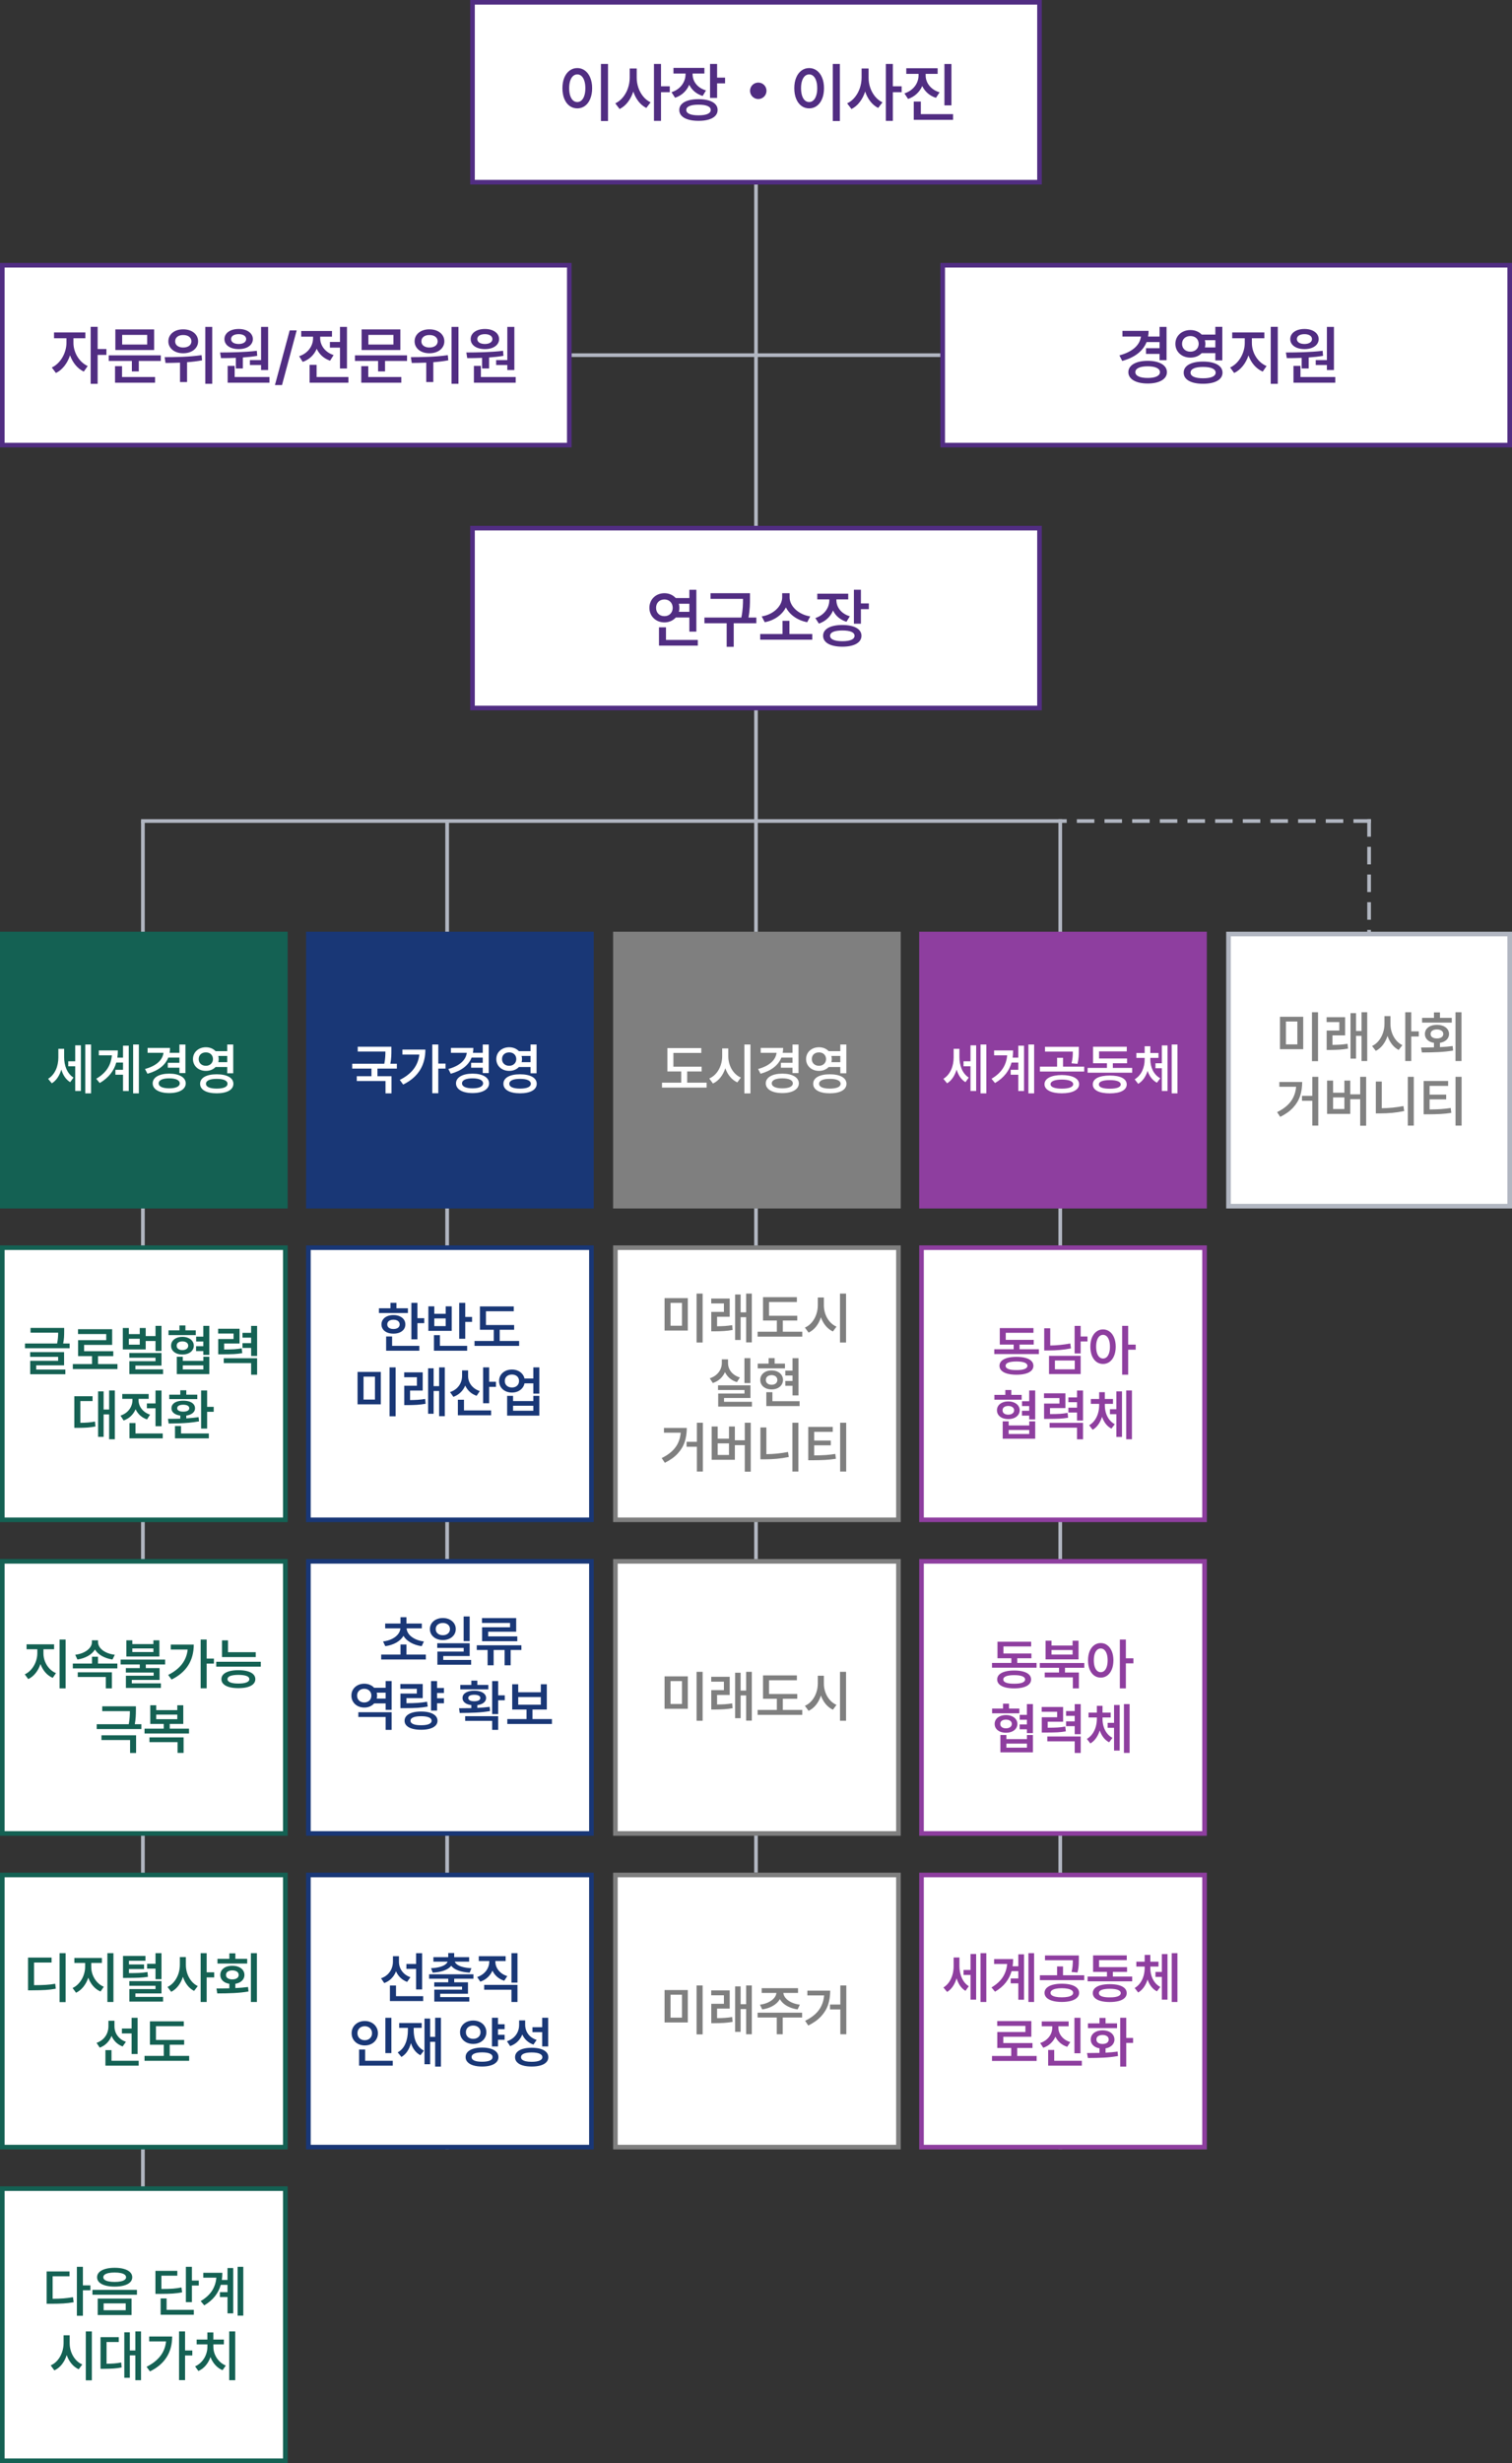 <svg width="328" height="534" viewBox="0 0 328 534" fill="none" xmlns="http://www.w3.org/2000/svg">
<rect x="0" y="0" width="328" height="534" fill="#333333" stroke="none"/>
<path d="M164 40L164 178" stroke="#B1B6C1" stroke-width="0.8"/>
<path d="M31 178L31 534" stroke="#B1B6C1" stroke-width="0.8"/>
<path d="M97 178L97 466" stroke="#B1B6C1" stroke-width="0.8"/>
<path d="M164 178L164 406" stroke="#B1B6C1" stroke-width="0.8"/>
<path d="M204 77H124" stroke="#B1B6C1" stroke-width="0.8"/>
<path d="M230 178H31" stroke="#B1B6C1" stroke-width="0.8" stroke-linecap="square"/>
<path d="M297 178H230" stroke="#B1B6C1" stroke-width="0.8" stroke-linecap="square" stroke-dasharray="3 3"/>
<path d="M297 178L297 211" stroke="#B1B6C1" stroke-width="0.8" stroke-linecap="square" stroke-dasharray="3 3"/>
<rect x="102.5" y="0.5" width="123" height="39" fill="white" stroke="#512D82"/>
<path d="M130.362 13.862H131.895V26.238H130.362V13.862ZM125.238 14.756C125.853 14.756 126.404 14.937 126.891 15.298C127.381 15.655 127.763 16.165 128.037 16.825C128.314 17.483 128.453 18.248 128.453 19.122C128.453 20.001 128.314 20.773 128.037 21.437C127.763 22.098 127.381 22.607 126.891 22.965C126.404 23.319 125.853 23.497 125.238 23.497C124.613 23.497 124.055 23.319 123.565 22.965C123.075 22.607 122.693 22.098 122.419 21.437C122.145 20.773 122.008 20.001 122.008 19.122C122.008 18.248 122.145 17.483 122.419 16.825C122.697 16.165 123.078 15.655 123.565 15.298C124.055 14.937 124.613 14.756 125.238 14.756ZM125.238 16.129C124.886 16.129 124.577 16.248 124.31 16.487C124.045 16.725 123.839 17.07 123.691 17.521C123.546 17.969 123.473 18.503 123.473 19.122C123.473 19.744 123.546 20.282 123.691 20.736C123.839 21.187 124.045 21.532 124.31 21.771C124.577 22.006 124.886 22.124 125.238 22.124C125.583 22.124 125.886 22.004 126.147 21.766C126.411 21.527 126.616 21.183 126.761 20.731C126.909 20.28 126.983 19.744 126.983 19.122C126.983 18.503 126.909 17.969 126.761 17.521C126.616 17.07 126.411 16.725 126.147 16.487C125.886 16.248 125.583 16.129 125.238 16.129ZM143.39 18.706H145.295V19.997H143.39V26.209H141.867V13.862H143.39V18.706ZM138.125 16.83C138.122 17.568 138.24 18.292 138.478 19.001C138.717 19.706 139.063 20.34 139.518 20.901C139.972 21.458 140.51 21.887 141.132 22.186L140.209 23.405C139.555 23.076 138.987 22.604 138.507 21.988C138.027 21.373 137.652 20.66 137.381 19.852C137.101 20.715 136.707 21.476 136.201 22.133C135.699 22.788 135.102 23.289 134.413 23.637L133.475 22.409C134.119 22.106 134.677 21.663 135.147 21.079C135.621 20.493 135.982 19.831 136.23 19.093C136.478 18.351 136.604 17.597 136.607 16.83V14.853H138.125V16.83ZM155.562 13.862V16.825H157.288V18.073H155.562V21.229H154.034V13.862H155.562ZM149.514 18.377C149.234 19.041 148.834 19.616 148.315 20.103C147.797 20.586 147.173 20.951 146.445 21.195L145.671 19.992C146.316 19.782 146.867 19.478 147.324 19.078C147.782 18.678 148.127 18.222 148.359 17.71C148.594 17.194 148.713 16.658 148.717 16.1V15.945H146.097V14.717H152.806V15.945H150.244V16.09C150.244 16.603 150.354 17.091 150.573 17.555C150.792 18.016 151.119 18.427 151.554 18.788C151.993 19.146 152.524 19.42 153.15 19.61L152.429 20.804C151.749 20.591 151.163 20.277 150.67 19.861C150.18 19.442 149.795 18.948 149.514 18.377ZM151.54 21.5C152.391 21.5 153.126 21.593 153.744 21.78C154.366 21.964 154.843 22.232 155.175 22.583C155.507 22.931 155.673 23.35 155.673 23.84C155.673 24.333 155.507 24.757 155.175 25.111C154.843 25.466 154.366 25.735 153.744 25.919C153.126 26.105 152.391 26.199 151.54 26.199C150.683 26.199 149.938 26.105 149.306 25.919C148.678 25.735 148.196 25.466 147.861 25.111C147.526 24.757 147.358 24.333 147.358 23.84C147.358 23.353 147.526 22.934 147.861 22.583C148.196 22.232 148.678 21.964 149.306 21.78C149.935 21.593 150.679 21.5 151.54 21.5ZM151.511 25.005C152.371 25.005 153.03 24.907 153.488 24.71C153.949 24.51 154.179 24.22 154.179 23.84C154.179 23.466 153.952 23.182 153.498 22.989C153.043 22.792 152.391 22.694 151.54 22.694C150.686 22.694 150.027 22.792 149.563 22.989C149.102 23.186 148.873 23.469 148.876 23.84C148.873 24.217 149.1 24.505 149.558 24.705C150.015 24.905 150.667 25.005 151.511 25.005ZM164.5 17.902C165.48 17.902 166.278 18.7 166.278 19.68C166.278 20.674 165.48 21.472 164.5 21.472C163.506 21.472 162.708 20.674 162.708 19.68C162.708 18.7 163.506 17.902 164.5 17.902ZM180.661 13.862H182.193V26.238H180.661V13.862ZM175.537 14.756C176.152 14.756 176.703 14.937 177.19 15.298C177.68 15.655 178.062 16.165 178.336 16.825C178.613 17.483 178.751 18.248 178.751 19.122C178.751 20.001 178.613 20.773 178.336 21.437C178.062 22.098 177.68 22.607 177.19 22.965C176.703 23.319 176.152 23.497 175.537 23.497C174.911 23.497 174.354 23.319 173.864 22.965C173.374 22.607 172.992 22.098 172.718 21.437C172.444 20.773 172.307 20.001 172.307 19.122C172.307 18.248 172.444 17.483 172.718 16.825C172.995 16.165 173.377 15.655 173.864 15.298C174.354 14.937 174.911 14.756 175.537 14.756ZM175.537 16.129C175.185 16.129 174.876 16.248 174.608 16.487C174.344 16.725 174.138 17.07 173.99 17.521C173.845 17.969 173.772 18.503 173.772 19.122C173.772 19.744 173.845 20.282 173.99 20.736C174.138 21.187 174.344 21.532 174.608 21.771C174.876 22.006 175.185 22.124 175.537 22.124C175.881 22.124 176.184 22.004 176.445 21.766C176.71 21.527 176.914 21.183 177.059 20.731C177.208 20.28 177.282 19.744 177.282 19.122C177.282 18.503 177.208 17.969 177.059 17.521C176.914 17.07 176.71 16.725 176.445 16.487C176.184 16.248 175.881 16.129 175.537 16.129ZM193.689 18.706H195.593V19.997H193.689V26.209H192.166V13.862H193.689V18.706ZM188.424 16.83C188.421 17.568 188.539 18.292 188.777 19.001C189.016 19.706 189.362 20.34 189.816 20.901C190.271 21.458 190.809 21.887 191.431 22.186L190.508 23.405C189.854 23.076 189.286 22.604 188.806 21.988C188.326 21.373 187.95 20.66 187.68 19.852C187.399 20.715 187.006 21.476 186.5 22.133C185.997 22.788 185.401 23.289 184.711 23.637L183.774 22.409C184.418 22.106 184.976 21.663 185.446 21.079C185.92 20.493 186.281 19.831 186.529 19.093C186.777 18.351 186.903 17.597 186.906 16.83V14.853H188.424V16.83ZM204.875 13.871H206.397V22.844H204.875V13.871ZM200.06 18.653C199.773 19.307 199.368 19.876 198.846 20.359C198.324 20.843 197.705 21.207 196.99 21.452L196.202 20.253C196.847 20.04 197.399 19.734 197.86 19.334C198.321 18.935 198.669 18.479 198.904 17.966C199.14 17.454 199.259 16.922 199.262 16.371V16.018H196.603V14.795H203.405V16.018H200.804V16.371C200.804 16.89 200.92 17.391 201.152 17.874C201.388 18.358 201.731 18.788 202.182 19.165C202.636 19.539 203.183 19.823 203.821 20.016L203.042 21.21C202.353 20.991 201.755 20.66 201.249 20.219C200.743 19.774 200.347 19.252 200.06 18.653ZM199.755 22.012V24.744H206.745V25.977H198.223V22.012H199.755Z" fill="#512D82"/>
<rect x="102.5" y="114.5" width="123" height="39" fill="white" stroke="#512D82"/>
<path d="M151.061 127.871V136.936H149.543V133.873H146.604C146.009 134.536 145.134 134.939 144.143 134.939C142.283 134.939 140.875 133.6 140.875 131.781C140.875 129.936 142.283 128.609 144.143 128.609C145.127 128.609 145.995 129.006 146.59 129.662H149.543V127.871H151.061ZM151.375 138.74V139.971H142.953V136.006H144.471V138.74H151.375ZM144.143 129.963C143.076 129.963 142.324 130.674 142.324 131.781C142.324 132.875 143.076 133.586 144.143 133.586C145.154 133.586 145.92 132.875 145.934 131.781C145.92 130.674 145.154 129.963 144.143 129.963ZM147.26 130.893C147.335 131.173 147.383 131.467 147.383 131.781C147.383 132.082 147.342 132.369 147.273 132.643H149.543V130.893H147.26ZM162.695 128.609V129.717C162.695 130.872 162.695 132.137 162.367 133.887H164.076V135.117H159.168V140.23H157.637V135.117H152.811V133.887H160.822C161.164 132.205 161.178 130.947 161.178 129.84H154.137V128.609H162.695ZM176.203 137.455V138.686H164.91V137.455H169.75V134.598H171.254V137.455H176.203ZM171.295 129.512C171.295 131.385 173.168 133.23 175.766 133.641L175.109 134.898C173.018 134.502 171.309 133.306 170.488 131.686C169.668 133.299 167.973 134.516 165.895 134.898L165.238 133.641C167.822 133.23 169.668 131.371 169.682 129.512V128.609H171.295V129.512ZM181.439 130.086C181.439 131.604 182.424 133.025 184.352 133.613L183.627 134.803C182.239 134.372 181.255 133.49 180.715 132.369C180.168 133.668 179.122 134.7 177.639 135.199L176.873 133.996C178.869 133.34 179.908 131.74 179.908 130.1V129.949H177.297V128.719H184.01V129.949H181.439V130.086ZM186.758 127.857V130.824H188.48V132.068H186.758V135.227H185.24V127.857H186.758ZM182.738 135.5C185.295 135.5 186.867 136.361 186.881 137.838C186.867 139.328 185.295 140.203 182.738 140.203C180.154 140.203 178.555 139.328 178.555 137.838C178.555 136.361 180.154 135.5 182.738 135.5ZM182.738 136.689C181.043 136.689 180.072 137.086 180.072 137.838C180.072 138.604 181.043 139.014 182.738 139.014C184.434 139.014 185.377 138.604 185.377 137.838C185.377 137.086 184.434 136.689 182.738 136.689Z" fill="#512D82"/>
<rect x="0.5" y="57.5" width="123" height="39" fill="white" stroke="#512D82"/>
<rect y="202" width="62.4" height="60" fill="#146153"/>
<rect x="0.5" y="270.5" width="61.4" height="59" fill="white" stroke="#146153"/>
<rect x="0.5" y="338.5" width="61.4" height="59" fill="white" stroke="#146153"/>
<rect x="0.5" y="406.5" width="61.4" height="59" fill="white" stroke="#146153"/>
<rect x="0.5" y="474.5" width="61.4" height="59" fill="white" stroke="#146153"/>
<rect x="204.5" y="57.5" width="123" height="39" fill="white" stroke="#512D82"/>
<path d="M15.933 74.371C15.933 76.285 17.067 78.459 19.023 79.361L18.175 80.564C16.78 79.908 15.748 78.582 15.194 77.037C14.634 78.732 13.554 80.182 12.132 80.865L11.243 79.676C13.212 78.746 14.401 76.422 14.415 74.371V73.332H11.722V72.074H18.517V73.332H15.933V74.371ZM21.183 70.857V75.67H23.083V76.941H21.183V83.217H19.665V70.857H21.183ZM34.882 77.037V78.254H30.11V80.523H28.606V78.254H23.589V77.037H34.882ZM33.433 71.418V75.889H25.024V71.418H33.433ZM26.501 72.607V74.699H31.929V72.607H26.501ZM33.638 81.74V82.971H24.956V79.389H26.474V81.74H33.638ZM39.735 71.404C41.608 71.391 42.976 72.457 42.976 74.002C42.976 75.519 41.608 76.6 39.735 76.586C37.876 76.6 36.523 75.519 36.523 74.002C36.523 72.457 37.876 71.391 39.735 71.404ZM39.735 72.635C38.724 72.621 37.985 73.154 37.999 74.002C37.985 74.836 38.724 75.342 39.735 75.342C40.788 75.342 41.526 74.836 41.526 74.002C41.526 73.154 40.788 72.621 39.735 72.635ZM46.038 70.871V83.203H44.534V70.871H46.038ZM35.716 77.434C37.944 77.434 41.062 77.393 43.727 76.996L43.837 78.117C42.77 78.322 41.663 78.452 40.583 78.527V82.834H39.052V78.623C37.91 78.671 36.837 78.678 35.907 78.691L35.716 77.434ZM58.165 70.871V80.223H56.634V79.143H54.214V78.076H56.634V70.871H58.165ZM58.452 81.74V82.971H49.388V79.32H50.905V81.74H58.452ZM47.747 76.422C50.03 76.408 53.093 76.381 55.718 76.053L55.8 77.147C54.781 77.317 53.728 77.434 52.683 77.502V79.881H51.165V77.584C50.01 77.632 48.909 77.639 47.938 77.639L47.747 76.422ZM51.78 71.322C53.585 71.322 54.843 72.211 54.856 73.51C54.843 74.836 53.585 75.684 51.78 75.684C49.948 75.684 48.69 74.836 48.69 73.51C48.69 72.211 49.948 71.322 51.78 71.322ZM51.78 72.443C50.796 72.443 50.126 72.84 50.126 73.51C50.126 74.18 50.796 74.576 51.78 74.576C52.724 74.576 53.394 74.18 53.407 73.51C53.394 72.84 52.724 72.443 51.78 72.443ZM64.358 71.637L61.173 83.49H59.642L62.841 71.637H64.358ZM75.269 70.871V79.894H73.751V75.369H71.564V74.139H73.751V70.871H75.269ZM75.583 81.74V82.971H67.161V79.102H68.679V81.74H75.583ZM69.458 73.332C69.458 74.822 70.456 76.353 72.37 76.982L71.605 78.199C70.224 77.728 69.246 76.791 68.706 75.615C68.159 76.921 67.127 77.953 65.671 78.459L64.892 77.228C66.86 76.586 67.913 74.959 67.913 73.318V72.99H65.343V71.76H72.015V72.99H69.458V73.332ZM88.298 77.037V78.254H83.526V80.523H82.022V78.254H77.005V77.037H88.298ZM86.849 71.418V75.889H78.44V71.418H86.849ZM79.917 72.607V74.699H85.345V72.607H79.917ZM87.054 81.74V82.971H78.372V79.389H79.89V81.74H87.054ZM93.151 71.404C95.024 71.391 96.392 72.457 96.392 74.002C96.392 75.519 95.024 76.6 93.151 76.586C91.292 76.6 89.939 75.519 89.939 74.002C89.939 72.457 91.292 71.391 93.151 71.404ZM93.151 72.635C92.14 72.621 91.401 73.154 91.415 74.002C91.401 74.836 92.14 75.342 93.151 75.342C94.204 75.342 94.942 74.836 94.942 74.002C94.942 73.154 94.204 72.621 93.151 72.635ZM99.454 70.871V83.203H97.95V70.871H99.454ZM89.132 77.434C91.36 77.434 94.478 77.393 97.144 76.996L97.253 78.117C96.186 78.322 95.079 78.452 93.999 78.527V82.834H92.468V78.623C91.326 78.671 90.253 78.678 89.323 78.691L89.132 77.434ZM111.581 70.871V80.223H110.05V79.143H107.63V78.076H110.05V70.871H111.581ZM111.868 81.74V82.971H102.804V79.32H104.321V81.74H111.868ZM101.163 76.422C103.446 76.408 106.509 76.381 109.134 76.053L109.216 77.147C108.197 77.317 107.145 77.434 106.099 77.502V79.881H104.581V77.584C103.426 77.632 102.325 77.639 101.354 77.639L101.163 76.422ZM105.196 71.322C107.001 71.322 108.259 72.211 108.272 73.51C108.259 74.836 107.001 75.684 105.196 75.684C103.364 75.684 102.106 74.836 102.106 73.51C102.106 72.211 103.364 71.322 105.196 71.322ZM105.196 72.443C104.212 72.443 103.542 72.84 103.542 73.51C103.542 74.18 104.212 74.576 105.196 74.576C106.14 74.576 106.81 74.18 106.823 73.51C106.81 72.84 106.14 72.443 105.196 72.443Z" fill="#512D82"/>
<path d="M13.914 229.227C13.914 230.938 14.512 232.719 15.941 233.621L15.227 234.617C14.271 234.043 13.65 233.053 13.305 231.887C12.918 233.17 12.238 234.254 11.242 234.863L10.434 233.891C11.969 232.953 12.66 231.09 12.66 229.285V227.387H13.914V229.227ZM19.75 226.449V237.043H18.496V226.449H19.75ZM17.547 226.637V236.527H16.316V231.172H14.805V230.094H16.316V226.637H17.547ZM30.121 226.449V237.043H28.879V226.449H30.121ZM27.93 226.707V236.539H26.688V233H25.035V231.934H26.688V230.363H25.223C24.725 232.121 23.617 233.633 21.637 234.805L20.875 233.879C23.072 232.584 24.08 230.926 24.273 228.793H21.438V227.738H25.562C25.562 228.271 25.527 228.793 25.457 229.297H26.688V226.707H27.93ZM40.223 226.461V232.648H38.922V231.477H36.402V230.422H38.922V229.285H36.508C35.834 230.973 34.293 232.15 31.984 232.789L31.457 231.758C33.935 231.084 35.254 229.83 35.465 228.254H32.02V227.199H36.883C36.883 227.568 36.853 227.92 36.789 228.254H38.922V226.461H40.223ZM36.719 232.766C38.863 232.766 40.293 233.574 40.293 234.875C40.293 236.176 38.863 236.984 36.719 236.984C34.551 236.984 33.121 236.176 33.121 234.875C33.121 233.574 34.551 232.766 36.719 232.766ZM36.719 233.785C35.289 233.785 34.422 234.172 34.422 234.875C34.422 235.566 35.289 235.953 36.719 235.953C38.113 235.953 38.992 235.566 38.992 234.875C38.992 234.172 38.113 233.785 36.719 233.785ZM44.664 227.047C45.52 227.047 46.258 227.363 46.762 227.891H49.293V226.449H50.594V232.684H49.293V231.336H46.762C46.258 231.863 45.514 232.174 44.664 232.168C43.07 232.18 41.863 231.102 41.863 229.613C41.863 228.113 43.07 227.047 44.664 227.047ZM44.664 228.16C43.75 228.16 43.105 228.723 43.105 229.613C43.105 230.48 43.75 231.066 44.664 231.066C45.543 231.066 46.188 230.48 46.199 229.613C46.188 228.723 45.543 228.16 44.664 228.16ZM47.008 232.906C49.234 232.906 50.629 233.668 50.629 234.969C50.629 236.27 49.234 237.031 47.008 237.031C44.793 237.031 43.398 236.27 43.41 234.969C43.398 233.668 44.793 232.906 47.008 232.906ZM47.008 233.902C45.531 233.902 44.676 234.277 44.688 234.969C44.676 235.637 45.531 236.012 47.008 236.012C48.508 236.012 49.352 235.637 49.352 234.969C49.352 234.277 48.508 233.902 47.008 233.902ZM47.348 228.934C47.406 229.15 47.441 229.373 47.441 229.613C47.441 229.848 47.406 230.07 47.359 230.281H49.293V228.934H47.348Z" fill="white"/>
<path d="M15.108 291.269V292.297H5.424V291.269H12.39C12.478 290.833 12.538 290.43 12.568 290.059C12.601 289.686 12.619 289.311 12.622 288.932H6.622V287.896H13.923V288.601C13.923 289.093 13.911 289.539 13.886 289.939C13.861 290.34 13.802 290.783 13.708 291.269H15.108ZM13.902 296.01H7.849V296.925H14.18V297.941H6.552V295.023H12.614V294.166H6.539V293.146H13.902V296.01ZM21.261 294.008V295.736H25.479V296.814H15.796V295.736H19.968V294.008H16.943V290.544H23.043V289.227H16.927V288.174H24.331V291.576H18.244V292.943H24.576V294.008H21.261ZM33.737 290.727H31.607V292.562H26.643V287.917H27.953V289.235H30.319V287.917H31.607V289.666H33.737V287.453H35.034V292.894H33.737V290.727ZM27.953 291.53H30.319V290.246H27.953V291.53ZM29.37 296.064V296.88H35.374V297.912H28.064V295.115H33.737V294.36H28.052V293.329H35.034V296.064H29.37ZM40.226 288.419H42.471V289.454H36.559V288.419H38.929V287.362H40.226V288.419ZM44.108 289.786V287.453H45.409V293.739H44.108V292.914H42.534V291.862H44.108V290.838H42.55V289.786H44.108ZM42.045 291.75C42.042 292.126 41.934 292.459 41.721 292.749C41.511 293.039 41.219 293.264 40.843 293.424C40.467 293.581 40.042 293.66 39.567 293.66C39.086 293.66 38.659 293.581 38.286 293.424C37.916 293.264 37.627 293.04 37.42 292.753C37.213 292.463 37.111 292.128 37.114 291.75C37.111 291.374 37.213 291.041 37.42 290.751C37.627 290.461 37.918 290.236 38.291 290.076C38.663 289.913 39.089 289.831 39.567 289.831C40.042 289.831 40.466 289.913 40.839 290.076C41.215 290.236 41.509 290.461 41.721 290.751C41.934 291.041 42.042 291.374 42.045 291.75ZM38.328 291.75C38.328 291.946 38.377 292.116 38.477 292.26C38.579 292.403 38.723 292.514 38.908 292.591C39.096 292.669 39.315 292.707 39.567 292.707C39.813 292.707 40.031 292.669 40.221 292.591C40.412 292.514 40.561 292.403 40.669 292.26C40.777 292.113 40.831 291.943 40.831 291.75C40.831 291.557 40.777 291.39 40.669 291.249C40.561 291.108 40.412 291 40.221 290.925C40.034 290.851 39.815 290.814 39.567 290.814C39.315 290.814 39.096 290.851 38.908 290.925C38.723 291 38.579 291.108 38.477 291.249C38.377 291.39 38.328 291.557 38.328 291.75ZM39.654 295.044H44.117V294.153H45.409V297.912H38.357V294.153H39.654V295.044ZM39.654 296.896H44.117V296.026H39.654V296.896ZM54.479 288.965V287.461H55.78V293.975H54.479V292.235H52.606V291.191H54.479V290.001H52.606V288.965H54.479ZM52.553 293.366C51.956 293.468 51.347 293.536 50.725 293.569C50.104 293.599 49.235 293.616 48.119 293.619H47.336V290.3H50.667V289.11H47.319V288.079H51.964V291.273H48.624V292.575C49.522 292.572 50.246 292.554 50.796 292.521C51.345 292.485 51.891 292.416 52.432 292.314L52.553 293.366ZM54.479 295.525H48.537V294.477H55.78V298.044H54.479V295.525ZM23.673 305.593V301.453H24.907V312.036H23.673V306.645H22.479V311.51H21.282V301.652H22.479V305.593H23.673ZM17.428 308.468C18.047 308.463 18.604 308.441 19.098 308.402C19.593 308.363 20.095 308.294 20.606 308.195L20.71 309.264C20.116 309.383 19.532 309.461 18.957 309.5C18.385 309.539 17.681 309.561 16.844 309.566H16.123V302.704H20.08V303.753H17.428V308.468ZM31.86 305.319V304.267H33.737V301.461H35.038V309.202H33.737V305.319H31.86ZM29.415 305.526C29.175 306.095 28.834 306.591 28.392 307.014C27.953 307.436 27.426 307.753 26.813 307.963L26.142 306.906C26.689 306.727 27.157 306.465 27.547 306.123C27.936 305.778 28.23 305.384 28.429 304.942C28.631 304.497 28.732 304.037 28.732 303.562V303.276H26.523V302.224H32.249V303.276H30.058V303.57C30.058 304.001 30.153 304.424 30.343 304.838C30.534 305.25 30.817 305.62 31.193 305.949C31.569 306.278 32.02 306.529 32.548 306.703L31.897 307.735C31.32 307.541 30.821 307.254 30.401 306.873C29.982 306.489 29.653 306.04 29.415 305.526ZM29.39 308.518V310.78H35.303V311.837H28.089V308.518H29.39ZM40.412 302.373H42.799V303.322H36.716V302.373H39.111V301.42H40.412V302.373ZM44.933 301.453V305.004H46.362V306.081H44.933V309.72H43.627V301.453H44.933ZM43.176 308.149C42.488 308.279 41.763 308.378 41.001 308.448C40.238 308.514 39.523 308.558 38.854 308.58C38.188 308.602 37.431 308.617 36.583 308.626L36.443 307.606C37.398 307.606 38.288 307.594 39.111 307.569V306.894C38.719 306.844 38.377 306.749 38.087 306.608C37.8 306.467 37.579 306.287 37.425 306.069C37.27 305.848 37.194 305.597 37.197 305.315C37.194 304.975 37.297 304.681 37.507 304.432C37.72 304.184 38.018 303.994 38.402 303.865C38.789 303.735 39.238 303.67 39.749 303.67C40.263 303.67 40.712 303.735 41.096 303.865C41.48 303.994 41.777 304.184 41.987 304.432C42.199 304.681 42.307 304.975 42.31 305.315C42.307 305.594 42.228 305.843 42.074 306.061C41.919 306.279 41.699 306.46 41.415 306.604C41.133 306.744 40.799 306.841 40.412 306.894V307.507C41.415 307.446 42.304 307.358 43.081 307.242L43.176 308.149ZM38.444 305.315C38.438 305.544 38.552 305.724 38.784 305.854C39.016 305.981 39.337 306.044 39.749 306.044C40.158 306.044 40.478 305.981 40.71 305.854C40.943 305.724 41.059 305.544 41.059 305.315C41.059 305.069 40.944 304.881 40.715 304.751C40.485 304.619 40.163 304.551 39.749 304.548C39.332 304.551 39.009 304.619 38.779 304.751C38.553 304.881 38.441 305.069 38.444 305.315ZM37.963 309.169H39.273V310.78H45.306V311.837H37.963V309.169Z" fill="#146153"/>
<path d="M12.925 366.036V355.453H14.238V366.036H12.925ZM9.423 358.457C9.423 359.04 9.532 359.617 9.75 360.189C9.971 360.758 10.288 361.268 10.699 361.718C11.111 362.166 11.593 362.506 12.146 362.738L11.437 363.765C10.824 363.5 10.289 363.106 9.833 362.584C9.38 362.059 9.029 361.453 8.781 360.765C8.532 361.508 8.179 362.167 7.72 362.742C7.264 363.314 6.732 363.743 6.125 364.03L5.375 363.003C5.916 362.754 6.393 362.388 6.804 361.905C7.216 361.421 7.534 360.877 7.757 360.272C7.981 359.667 8.094 359.062 8.097 358.457V357.566H5.764V356.497H11.735V357.566H9.423V358.457ZM20.598 357.62C20.261 358.175 19.761 358.642 19.098 359.021C18.435 359.396 17.667 359.653 16.794 359.791L16.318 358.764C17.03 358.673 17.662 358.492 18.211 358.221C18.761 357.95 19.186 357.622 19.488 357.235C19.791 356.848 19.943 356.445 19.943 356.025V355.623H21.269V356.025C21.269 356.456 21.419 356.863 21.717 357.247C22.018 357.631 22.443 357.957 22.993 358.225C23.546 358.493 24.182 358.673 24.903 358.764L24.398 359.791C23.525 359.653 22.757 359.396 22.094 359.021C21.434 358.642 20.935 358.175 20.598 357.62ZM21.257 359.182V360.657H25.459V361.71H15.796V360.657H19.964V359.182H21.257ZM22.96 363.575H16.865V362.555H24.269V366.036H22.96V363.575ZM33.277 355.619H34.574V359.141H27.414V355.619H28.703V356.443H33.277V355.619ZM28.703 358.167H33.277V357.392H28.703V358.167ZM35.817 359.8V360.86H31.632V361.644H34.616V364.213H28.591V364.954H34.906V365.949H27.314V363.301H33.331V362.609H27.302V361.644H30.323V360.86H26.167V359.8H35.817ZM44.833 359.588H46.404V360.67H44.833V366.019H43.528V355.453H44.833V359.588ZM42.036 356.551C42.028 360.029 40.422 362.555 37.217 364.13L36.484 363.127C37.774 362.481 38.768 361.703 39.467 360.794C40.169 359.885 40.583 358.829 40.71 357.624H37.047V356.551H42.036ZM49.461 358.204H55.474V359.257H48.164V355.635H49.461V358.204ZM46.909 361.333V360.272H56.576V361.333H46.909ZM51.72 362.099C52.482 362.099 53.138 362.175 53.688 362.327C54.238 362.479 54.659 362.702 54.952 362.994C55.245 363.285 55.391 363.635 55.391 364.047C55.391 364.459 55.245 364.809 54.952 365.099C54.659 365.392 54.238 365.615 53.688 365.767C53.138 365.919 52.482 365.994 51.72 365.994C50.954 365.994 50.296 365.919 49.743 365.767C49.191 365.615 48.767 365.392 48.471 365.099C48.178 364.809 48.032 364.459 48.032 364.047C48.032 363.635 48.178 363.285 48.471 362.994C48.767 362.702 49.191 362.479 49.743 362.327C50.296 362.175 50.954 362.099 51.72 362.099ZM51.72 364.996C52.479 364.996 53.063 364.914 53.472 364.751C53.881 364.588 54.087 364.354 54.09 364.047C54.087 363.738 53.884 363.507 53.481 363.355C53.077 363.2 52.49 363.12 51.72 363.115C50.941 363.12 50.351 363.2 49.95 363.355C49.553 363.507 49.355 363.738 49.358 364.047C49.352 364.354 49.553 364.588 49.959 364.751C50.365 364.914 50.952 364.996 51.72 364.996ZM30.665 373.812V374.865H20.981V373.812H27.934C28.031 373.276 28.094 372.787 28.125 372.345C28.158 371.901 28.176 371.445 28.179 370.978H22.179V369.934H29.48V370.68C29.48 371.235 29.466 371.747 29.438 372.217C29.413 372.686 29.349 373.218 29.244 373.812H30.665ZM28.22 377.247H22.005V376.215H29.521V380.052H28.22V377.247ZM36.822 373.758V374.778H41.003V375.83H31.352V374.778H35.517V373.758H32.599V369.706H33.888V370.762H38.463V369.706H39.76V373.758H36.822ZM38.463 371.732H33.888V372.722H38.463V371.732ZM38.517 377.695H32.421V376.663H39.826V380.036H38.517V377.695Z" fill="#146153"/>
<path d="M12.925 434.061V423.453H14.238V434.061H12.925ZM7.389 430.394C8.441 430.388 9.302 430.365 9.97 430.323C10.641 430.282 11.311 430.202 11.98 430.083L12.104 431.156C11.383 431.291 10.647 431.383 9.895 431.43C9.147 431.477 8.174 431.501 6.978 431.504H6.083V424.41H11.188V425.479H7.389V430.394ZM23.296 434.036V423.453H24.609V434.036H23.296ZM19.794 426.457C19.794 427.04 19.903 427.617 20.122 428.189C20.343 428.758 20.659 429.268 21.07 429.718C21.482 430.166 21.964 430.506 22.517 430.738L21.808 431.765C21.195 431.5 20.66 431.106 20.204 430.584C19.751 430.059 19.401 429.453 19.152 428.765C18.903 429.508 18.55 430.167 18.091 430.742C17.635 431.314 17.104 431.743 16.496 432.03L15.746 431.003C16.287 430.754 16.764 430.388 17.175 429.905C17.587 429.421 17.905 428.877 18.128 428.272C18.352 427.667 18.465 427.062 18.468 426.457V425.566H16.135V424.497H22.106V425.566H19.794V426.457ZM35.034 429.097H33.737V426.801H31.914V425.765H33.737V423.453H35.034V429.097ZM32.092 428.579C31.443 428.681 30.799 428.746 30.161 428.773C29.526 428.801 28.636 428.816 27.493 428.819H26.685V424.054H31.558V425.094H27.977V425.902H31.247V426.888H27.977V427.779C28.906 427.776 29.658 427.761 30.236 427.733C30.816 427.703 31.403 427.641 31.997 427.547L32.092 428.579ZM29.37 432.184V432.938H35.374V433.949H28.064V431.235H33.737V430.526H28.052V429.515H35.034V432.184H29.37ZM44.833 427.605H46.466V428.711H44.833V434.036H43.528V423.453H44.833V427.605ZM40.321 425.997C40.318 426.63 40.419 427.25 40.623 427.858C40.828 428.463 41.125 429.006 41.514 429.486C41.904 429.964 42.365 430.331 42.898 430.588L42.107 431.633C41.546 431.351 41.06 430.946 40.648 430.419C40.237 429.891 39.915 429.28 39.683 428.587C39.443 429.327 39.105 429.979 38.672 430.543C38.241 431.104 37.73 431.533 37.139 431.831L36.335 430.779C36.887 430.519 37.365 430.14 37.768 429.64C38.175 429.137 38.484 428.569 38.697 427.936C38.909 427.301 39.017 426.655 39.02 425.997V424.302H40.321V425.997ZM54.43 434.036V423.453H55.731V434.036H54.43ZM51.061 424.675H53.622V425.703H47.178V424.675H49.755V423.486H51.061V424.675ZM51.057 431.023C52.068 430.974 52.986 430.895 53.812 430.787L53.907 431.761C52.872 431.935 51.803 432.048 50.7 432.101C49.601 432.153 48.413 432.18 47.137 432.18L46.959 431.106L47.481 431.102C47.644 431.099 47.96 431.097 48.43 431.094C48.902 431.088 49.344 431.08 49.755 431.069V430.091C49.361 430.03 49.014 429.912 48.715 429.735C48.42 429.558 48.192 429.336 48.032 429.068C47.872 428.8 47.791 428.5 47.791 428.169C47.791 427.776 47.899 427.431 48.115 427.133C48.333 426.831 48.638 426.598 49.03 426.432C49.425 426.267 49.879 426.184 50.389 426.184C50.903 426.184 51.359 426.267 51.757 426.432C52.157 426.598 52.468 426.831 52.689 427.133C52.913 427.431 53.025 427.776 53.025 428.169C53.025 428.497 52.943 428.796 52.78 429.064C52.62 429.329 52.391 429.55 52.093 429.727C51.797 429.903 51.452 430.023 51.057 430.087V431.023ZM49.026 428.169C49.023 428.37 49.079 428.544 49.192 428.691C49.308 428.837 49.47 428.949 49.677 429.026C49.884 429.104 50.122 429.141 50.389 429.138C50.666 429.138 50.907 429.101 51.115 429.026C51.325 428.949 51.488 428.837 51.604 428.691C51.72 428.544 51.778 428.37 51.778 428.169C51.778 427.967 51.72 427.791 51.604 427.642C51.488 427.493 51.325 427.38 51.115 427.302C50.907 427.222 50.666 427.182 50.389 427.182C50.122 427.182 49.884 427.222 49.677 427.302C49.47 427.383 49.308 427.497 49.192 427.646C49.079 427.793 49.023 427.967 49.026 428.169ZM29.853 445.318H28.552V440.855H26.447V439.794H28.552V437.461H29.853V445.318ZM24.197 441.39C23.965 441.983 23.632 442.5 23.198 442.939C22.767 443.376 22.248 443.707 21.64 443.934L20.944 442.898C21.496 442.71 21.966 442.435 22.353 442.073C22.739 441.709 23.031 441.289 23.227 440.814C23.423 440.338 23.523 439.837 23.525 439.309V438.104H24.831V439.326C24.831 439.801 24.924 440.26 25.112 440.702C25.303 441.141 25.585 441.533 25.958 441.878C26.333 442.221 26.786 442.483 27.317 442.666L26.604 443.681C26.043 443.471 25.558 443.17 25.15 442.778C24.744 442.383 24.426 441.92 24.197 441.39ZM24.188 444.468V446.78H30.085V447.837H22.871V444.468H24.188ZM36.818 443.3V445.72H41.036V446.789H31.352V445.72H35.525V443.3H32.525V438.236H39.867V439.28H33.83V442.264H39.95V443.3H36.818Z" fill="#146153"/>
<path d="M17.982 495.468H19.614V496.537H17.982V502.061H16.677V491.453H17.982V495.468ZM11.418 498.381C12.3 498.376 13.081 498.348 13.764 498.298C14.446 498.246 15.135 498.157 15.831 498.033L15.98 499.131C15.232 499.261 14.493 499.349 13.764 499.396C13.037 499.441 12.182 499.463 11.199 499.463H10.991H10.121V492.452H15.077V493.508H11.418V498.381ZM24.876 491.66C25.653 491.66 26.327 491.743 26.898 491.909C27.473 492.072 27.915 492.308 28.224 492.617C28.534 492.927 28.689 493.293 28.689 493.715C28.689 494.135 28.534 494.499 28.224 494.805C27.915 495.109 27.473 495.341 26.898 495.501C26.327 495.662 25.653 495.742 24.876 495.742C24.103 495.742 23.429 495.662 22.854 495.501C22.28 495.341 21.836 495.109 21.524 494.805C21.215 494.499 21.06 494.135 21.06 493.715C21.06 493.293 21.215 492.927 21.524 492.617C21.836 492.308 22.28 492.072 22.854 491.909C23.432 491.743 24.106 491.66 24.876 491.66ZM24.876 492.684C24.357 492.684 23.912 492.724 23.542 492.804C23.175 492.884 22.893 493.001 22.697 493.156C22.503 493.308 22.408 493.494 22.411 493.715C22.408 493.928 22.503 494.11 22.697 494.262C22.893 494.412 23.176 494.526 23.546 494.606C23.916 494.686 24.36 494.727 24.876 494.727C25.39 494.727 25.832 494.686 26.202 494.606C26.573 494.526 26.856 494.412 27.052 494.262C27.251 494.11 27.35 493.928 27.35 493.715C27.35 493.494 27.251 493.308 27.052 493.156C26.856 493.001 26.573 492.884 26.202 492.804C25.832 492.724 25.39 492.684 24.876 492.684ZM20.057 496.454H29.708V497.503H20.057V496.454ZM21.197 498.344H28.539V501.912H21.197V498.344ZM27.271 499.38H22.481V500.859H27.271V499.38ZM41.634 491.453V494.428H43.121V495.506H41.634V499.11H40.324V491.453H41.634ZM39.508 496.981C38.853 497.11 38.181 497.199 37.49 497.246C36.802 497.293 35.898 497.316 34.776 497.316H34.581H33.719V492.327H38.468V493.376H35.016V496.256C36.052 496.253 36.884 496.229 37.511 496.185C38.138 496.138 38.755 496.051 39.363 495.924L39.508 496.981ZM34.846 498.307H36.143V500.78H42.048V501.837H34.846V498.307ZM51.549 502.036V491.453H52.78V502.036H51.549ZM49.357 494.296V491.71H50.596V501.543H49.357V497.996H47.704V496.939H49.357V495.356H47.894C47.635 496.265 47.213 497.091 46.631 497.834C46.048 498.575 45.273 499.232 44.306 499.807L43.535 498.883C44.613 498.244 45.423 497.51 45.968 496.678C46.514 495.844 46.838 494.884 46.937 493.798H44.103V492.742H48.234C48.234 493.275 48.197 493.793 48.122 494.296H49.357ZM18.61 516.061V505.453H19.924V516.061H18.61ZM15.113 507.997C15.11 508.646 15.218 509.28 15.436 509.899C15.657 510.515 15.975 511.064 16.389 511.544C16.803 512.022 17.29 512.381 17.848 512.622L17.073 513.666C16.476 513.39 15.955 512.986 15.511 512.456C15.069 511.923 14.722 511.302 14.47 510.595C14.225 511.36 13.874 512.032 13.418 512.609C12.962 513.184 12.421 513.617 11.794 513.91L10.998 512.825C11.57 512.576 12.066 512.203 12.486 511.706C12.908 511.209 13.232 510.638 13.455 509.994C13.679 509.348 13.792 508.682 13.795 507.997V506.302H15.113V507.997ZM29.358 509.593V505.453H30.593V516.036H29.358V510.645H28.165V515.51H26.967V505.652H28.165V509.593H29.358ZM23.114 512.468C23.733 512.463 24.289 512.441 24.784 512.402C25.278 512.363 25.781 512.294 26.292 512.195L26.395 513.264C25.802 513.383 25.217 513.461 24.643 513.5C24.071 513.539 23.366 513.561 22.529 513.566H21.808V506.704H25.766V507.753H23.114V512.468ZM40.148 509.588H41.718V510.67H40.148V516.019H38.843V505.453H40.148V509.588ZM37.351 506.551C37.343 510.029 35.736 512.555 32.532 514.13L31.798 513.127C33.088 512.481 34.083 511.703 34.782 510.794C35.483 509.885 35.898 508.829 36.025 507.624H32.362V506.551H37.351ZM49.723 516.036V505.453H51.024V516.036H49.723ZM46.284 508.814C46.284 509.355 46.392 509.894 46.607 510.43C46.823 510.963 47.133 511.443 47.54 511.872C47.948 512.3 48.429 512.63 48.982 512.862L48.273 513.865C47.676 513.613 47.153 513.239 46.703 512.742C46.255 512.244 45.907 511.67 45.658 511.018C45.415 511.711 45.069 512.323 44.618 512.854C44.168 513.381 43.64 513.776 43.035 514.039L42.327 513.032C42.874 512.789 43.349 512.445 43.752 512C44.156 511.555 44.462 511.055 44.672 510.5C44.885 509.945 44.991 509.383 44.991 508.814V508.258H42.663V507.218H44.983V505.677H46.28V507.218H48.567V508.258H46.284V508.814Z" fill="#146153"/>
<path d="M230 178L230 466" stroke="#B1B6C1" stroke-width="0.8"/>
<rect x="199.4" y="202" width="62.4" height="60" fill="#8E3E9F"/>
<rect x="266.5" y="202.5" width="61" height="59" fill="white" stroke="#B1B6C1"/>
<rect x="199.9" y="270.5" width="61.4" height="59" fill="white" stroke="#8E3E9F"/>
<rect x="199.9" y="338.5" width="61.4" height="59" fill="white" stroke="#8E3E9F"/>
<rect x="199.9" y="406.5" width="61.4" height="59" fill="white" stroke="#8E3E9F"/>
<path d="M221.17 291.51V292.525H225.363V293.561H215.696V292.525H219.893V291.51H216.885V287.93H224.19V288.953H218.178V290.482H224.248V291.51H221.17ZM220.507 294.17C221.269 294.17 221.925 294.246 222.475 294.398C223.025 294.55 223.446 294.771 223.739 295.061C224.032 295.351 224.178 295.7 224.178 296.109C224.178 296.515 224.032 296.863 223.739 297.153C223.446 297.443 223.025 297.664 222.475 297.816C221.925 297.968 221.269 298.044 220.507 298.044C219.742 298.044 219.083 297.968 218.53 297.816C217.978 297.664 217.554 297.443 217.258 297.153C216.965 296.863 216.819 296.515 216.819 296.109C216.819 295.7 216.965 295.351 217.258 295.061C217.554 294.771 217.978 294.55 218.53 294.398C219.083 294.246 219.742 294.17 220.507 294.17ZM220.507 297.033C221.269 297.039 221.853 296.963 222.259 296.805C222.668 296.648 222.874 296.416 222.877 296.109C222.874 295.805 222.668 295.573 222.259 295.413C221.853 295.253 221.269 295.173 220.507 295.173C219.736 295.173 219.149 295.253 218.746 295.413C218.342 295.573 218.142 295.805 218.145 296.109C218.142 296.416 218.342 296.648 218.746 296.805C219.149 296.963 219.736 297.039 220.507 297.033ZM234.425 289.757H235.912V290.83H234.425V293.432H233.115V287.461H234.425V289.757ZM232.328 292.334C231.505 292.5 230.69 292.616 229.883 292.682C229.079 292.749 228.254 292.783 227.405 292.786H226.523V287.971H227.832V291.709C229.31 291.686 230.756 291.539 232.171 291.265L232.328 292.334ZM234.425 297.899H227.567V293.946H234.425V297.899ZM233.149 294.961H228.843V296.872H233.149V294.961ZM244.734 291.522H246.366V292.616H244.734V298.036H243.428V287.453H244.734V291.522ZM239.281 288.22C239.811 288.22 240.285 288.374 240.702 288.684C241.119 288.99 241.445 289.427 241.68 289.993C241.915 290.557 242.033 291.213 242.036 291.961C242.033 292.715 241.915 293.377 241.68 293.946C241.445 294.512 241.119 294.949 240.702 295.256C240.285 295.559 239.811 295.711 239.281 295.711C238.748 295.711 238.272 295.559 237.855 295.256C237.438 294.949 237.112 294.512 236.877 293.946C236.645 293.377 236.529 292.715 236.529 291.961C236.529 291.213 236.645 290.557 236.877 289.993C237.112 289.427 237.438 288.99 237.855 288.684C238.272 288.374 238.748 288.22 239.281 288.22ZM239.281 294.535C239.582 294.535 239.844 294.434 240.068 294.232C240.295 294.028 240.47 293.732 240.594 293.345C240.719 292.959 240.781 292.497 240.781 291.961C240.781 291.431 240.719 290.974 240.594 290.59C240.47 290.203 240.295 289.907 240.068 289.703C239.844 289.499 239.582 289.396 239.281 289.396C238.985 289.396 238.724 289.499 238.498 289.703C238.271 289.907 238.096 290.203 237.971 290.59C237.847 290.974 237.785 291.431 237.785 291.961C237.785 292.494 237.847 292.954 237.971 293.341C238.096 293.728 238.271 294.023 238.498 294.228C238.724 294.432 238.985 294.535 239.281 294.535ZM219.384 302.419H221.63V303.454H215.717V302.419H218.087V301.362H219.384V302.419ZM223.266 303.786V301.453H224.568V307.739H223.266V306.914H221.692V305.862H223.266V304.838H221.708V303.786H223.266ZM221.203 305.75C221.2 306.126 221.092 306.459 220.88 306.749C220.67 307.039 220.377 307.264 220.001 307.424C219.626 307.581 219.2 307.66 218.725 307.66C218.244 307.66 217.818 307.581 217.445 307.424C217.074 307.264 216.786 307.04 216.579 306.753C216.371 306.463 216.269 306.128 216.272 305.75C216.269 305.374 216.371 305.041 216.579 304.751C216.786 304.461 217.076 304.236 217.449 304.076C217.822 303.913 218.247 303.831 218.725 303.831C219.2 303.831 219.624 303.913 219.997 304.076C220.373 304.236 220.667 304.461 220.88 304.751C221.092 305.041 221.2 305.374 221.203 305.75ZM217.486 305.75C217.486 305.946 217.536 306.116 217.635 306.26C217.737 306.403 217.881 306.514 218.066 306.591C218.254 306.669 218.474 306.707 218.725 306.707C218.971 306.707 219.189 306.669 219.38 306.591C219.57 306.514 219.719 306.403 219.827 306.26C219.935 306.113 219.989 305.943 219.989 305.75C219.989 305.557 219.935 305.39 219.827 305.249C219.719 305.108 219.57 305 219.38 304.925C219.192 304.851 218.974 304.814 218.725 304.814C218.474 304.814 218.254 304.851 218.066 304.925C217.881 305 217.737 305.108 217.635 305.249C217.536 305.39 217.486 305.557 217.486 305.75ZM218.812 309.044H223.275V308.153H224.568V311.912H217.515V308.153H218.812V309.044ZM218.812 310.896H223.275V310.026H218.812V310.896ZM233.637 302.965V301.461H234.939V307.975H233.637V306.235H231.765V305.191H233.637V304.001H231.765V302.965H233.637ZM231.711 307.366C231.114 307.468 230.505 307.536 229.883 307.569C229.262 307.599 228.393 307.616 227.277 307.619H226.494V304.3H229.825V303.11H226.477V302.079H231.122V305.273H227.783V306.575C228.68 306.572 229.404 306.554 229.954 306.521C230.504 306.485 231.049 306.416 231.591 306.314L231.711 307.366ZM233.637 309.525H227.696V308.477H234.939V312.044H233.637V309.525ZM244.315 312.036V301.453H245.55V312.036H244.315ZM240.785 305.522H242.173V301.652H243.395V311.526H242.173V306.595H240.785V305.522ZM239.674 304.685C239.674 305.249 239.752 305.793 239.906 306.318C240.064 306.843 240.304 307.319 240.627 307.747C240.951 308.175 241.351 308.518 241.829 308.775L241.104 309.732C240.623 309.481 240.213 309.135 239.873 308.696C239.533 308.254 239.265 307.744 239.069 307.167C238.876 307.791 238.608 308.347 238.265 308.833C237.926 309.316 237.515 309.699 237.035 309.981L236.277 308.999C236.757 308.72 237.159 308.352 237.482 307.896C237.806 307.438 238.046 306.934 238.203 306.384C238.361 305.831 238.441 305.265 238.444 304.685V304.354H236.637V303.301H238.444V301.826H239.67V303.301H241.444V304.354H239.674V304.685Z" fill="#8E3E9F"/>
<path d="M220.67 359.51V360.525H224.863V361.561H215.196V360.525H219.393V359.51H216.385V355.93H223.69V356.953H217.678V358.482H223.748V359.51H220.67ZM220.007 362.17C220.769 362.17 221.425 362.246 221.975 362.398C222.525 362.55 222.946 362.771 223.239 363.061C223.532 363.351 223.678 363.7 223.678 364.109C223.678 364.515 223.532 364.863 223.239 365.153C222.946 365.443 222.525 365.664 221.975 365.816C221.425 365.968 220.769 366.044 220.007 366.044C219.242 366.044 218.583 365.968 218.03 365.816C217.478 365.664 217.054 365.443 216.758 365.153C216.465 364.863 216.319 364.515 216.319 364.109C216.319 363.7 216.465 363.351 216.758 363.061C217.054 362.771 217.478 362.55 218.03 362.398C218.583 362.246 219.242 362.17 220.007 362.17ZM220.007 365.033C220.769 365.039 221.353 364.963 221.759 364.805C222.168 364.648 222.374 364.416 222.377 364.109C222.374 363.805 222.168 363.573 221.759 363.413C221.353 363.253 220.769 363.173 220.007 363.173C219.236 363.173 218.649 363.253 218.246 363.413C217.842 363.573 217.642 363.805 217.645 364.109C217.642 364.416 217.842 364.648 218.246 364.805C218.649 364.963 219.236 365.039 220.007 365.033ZM232.678 355.706H233.975V359.758H226.814V355.706H228.103V356.762H232.678V355.706ZM228.103 358.722H232.678V357.732H228.103V358.722ZM235.218 360.546V361.581H231.028V362.601H234.041V366.036H232.731V363.649H226.636V362.601H229.736V361.581H225.567V360.546H235.218ZM244.234 359.522H245.866V360.616H244.234V366.036H242.928V355.453H244.234V359.522ZM238.781 356.22C239.311 356.22 239.785 356.374 240.202 356.684C240.619 356.99 240.945 357.427 241.18 357.993C241.415 358.557 241.533 359.213 241.536 359.961C241.533 360.715 241.415 361.377 241.18 361.946C240.945 362.512 240.619 362.949 240.202 363.256C239.785 363.559 239.311 363.711 238.781 363.711C238.248 363.711 237.772 363.559 237.355 363.256C236.938 362.949 236.612 362.512 236.377 361.946C236.145 361.377 236.029 360.715 236.029 359.961C236.029 359.213 236.145 358.557 236.377 357.993C236.612 357.427 236.938 356.99 237.355 356.684C237.772 356.374 238.248 356.22 238.781 356.22ZM238.781 362.535C239.082 362.535 239.344 362.434 239.568 362.232C239.795 362.028 239.97 361.732 240.094 361.345C240.219 360.959 240.281 360.497 240.281 359.961C240.281 359.431 240.219 358.974 240.094 358.59C239.97 358.203 239.795 357.907 239.568 357.703C239.344 357.499 239.082 357.396 238.781 357.396C238.485 357.396 238.224 357.499 237.998 357.703C237.771 357.907 237.596 358.203 237.471 358.59C237.347 358.974 237.285 359.431 237.285 359.961C237.285 360.494 237.347 360.954 237.471 361.341C237.596 361.728 237.771 362.023 237.998 362.228C238.224 362.432 238.485 362.535 238.781 362.535ZM218.884 370.419H221.13V371.454H215.217V370.419H217.587V369.362H218.884V370.419ZM222.766 371.786V369.453H224.068V375.739H222.766V374.914H221.192V373.862H222.766V372.838H221.208V371.786H222.766ZM220.703 373.75C220.7 374.126 220.592 374.459 220.38 374.749C220.17 375.039 219.877 375.264 219.501 375.424C219.126 375.581 218.7 375.66 218.225 375.66C217.744 375.66 217.318 375.581 216.945 375.424C216.574 375.264 216.286 375.04 216.079 374.753C215.871 374.463 215.769 374.128 215.772 373.75C215.769 373.374 215.871 373.041 216.079 372.751C216.286 372.461 216.576 372.236 216.949 372.076C217.322 371.913 217.747 371.831 218.225 371.831C218.7 371.831 219.124 371.913 219.497 372.076C219.873 372.236 220.167 372.461 220.38 372.751C220.592 373.041 220.7 373.374 220.703 373.75ZM216.986 373.75C216.986 373.946 217.036 374.116 217.135 374.26C217.237 374.403 217.381 374.514 217.566 374.591C217.754 374.669 217.974 374.707 218.225 374.707C218.471 374.707 218.689 374.669 218.88 374.591C219.07 374.514 219.219 374.403 219.327 374.26C219.435 374.113 219.489 373.943 219.489 373.75C219.489 373.557 219.435 373.39 219.327 373.249C219.219 373.108 219.07 373 218.88 372.925C218.692 372.851 218.474 372.814 218.225 372.814C217.974 372.814 217.754 372.851 217.566 372.925C217.381 373 217.237 373.108 217.135 373.249C217.036 373.39 216.986 373.557 216.986 373.75ZM218.312 377.044H222.775V376.153H224.068V379.912H217.015V376.153H218.312V377.044ZM218.312 378.896H222.775V378.026H218.312V378.896ZM233.137 370.965V369.461H234.439V375.975H233.137V374.235H231.265V373.191H233.137V372.001H231.265V370.965H233.137ZM231.211 375.366C230.614 375.468 230.005 375.536 229.383 375.569C228.762 375.599 227.893 375.616 226.777 375.619H225.994V372.3H229.325V371.11H225.977V370.079H230.622V373.273H227.283V374.575C228.18 374.572 228.904 374.554 229.454 374.521C230.004 374.485 230.549 374.416 231.091 374.314L231.211 375.366ZM233.137 377.525H227.196V376.477H234.439V380.044H233.137V377.525ZM243.815 380.036V369.453H245.05V380.036H243.815ZM240.285 373.522H241.673V369.652H242.895V379.526H241.673V374.595H240.285V373.522ZM239.174 372.685C239.174 373.249 239.252 373.793 239.406 374.318C239.564 374.843 239.804 375.319 240.127 375.747C240.451 376.175 240.851 376.518 241.329 376.775L240.604 377.732C240.123 377.481 239.713 377.135 239.373 376.696C239.033 376.254 238.765 375.744 238.569 375.167C238.376 375.791 238.108 376.347 237.765 376.833C237.426 377.316 237.015 377.699 236.535 377.981L235.777 376.999C236.257 376.72 236.659 376.352 236.982 375.896C237.306 375.438 237.546 374.934 237.703 374.384C237.861 373.831 237.941 373.265 237.944 372.685V372.354H236.137V371.301H237.944V369.826H239.17V371.301H240.944V372.354H239.174V372.685Z" fill="#8E3E9F"/>
<path d="M212.71 434.036V423.453H213.962V434.036H212.71ZM209.022 427.099H210.535V423.635H211.757V433.53H210.535V428.173H209.022V427.099ZM208.131 426.229C208.131 426.823 208.203 427.399 208.347 427.957C208.491 428.512 208.713 429.023 209.014 429.49C209.318 429.954 209.701 430.33 210.162 430.617L209.441 431.62C208.98 431.344 208.589 430.974 208.268 430.51C207.951 430.043 207.699 429.507 207.514 428.902C207.318 429.559 207.047 430.144 206.702 430.655C206.357 431.163 205.942 431.564 205.459 431.856L204.655 430.891C205.149 430.59 205.562 430.196 205.894 429.71C206.225 429.224 206.471 428.688 206.631 428.102C206.792 427.514 206.872 426.909 206.872 426.287V424.39H208.131V426.229ZM223.098 434.036V423.453H224.329V434.036H223.098ZM220.906 426.296V423.71H222.145V433.543H220.906V429.996H219.253V428.939H220.906V427.356H219.443C219.184 428.265 218.762 429.091 218.179 429.834C217.597 430.575 216.822 431.232 215.855 431.807L215.084 430.883C216.161 430.244 216.972 429.51 217.516 428.678C218.063 427.844 218.387 426.884 218.486 425.798H215.652V424.742H219.783C219.783 425.275 219.746 425.793 219.671 426.296H220.906ZM232.45 427.522C232.566 427.061 232.64 426.644 232.673 426.271C232.709 425.895 232.729 425.465 232.731 424.982H226.69V423.95H234.033V424.829C234.033 425.207 234.027 425.529 234.016 425.794C234.008 426.057 233.981 426.348 233.937 426.669C233.896 426.986 233.828 427.314 233.734 427.651L232.45 427.522ZM230.602 426.329V428.247H235.201V429.304H225.588V428.247H229.313V426.329H230.602ZM230.336 430.075C231.104 430.075 231.77 430.153 232.334 430.311C232.897 430.468 233.331 430.696 233.635 430.994C233.941 431.29 234.096 431.645 234.099 432.059C234.096 432.468 233.941 432.82 233.635 433.116C233.331 433.412 232.896 433.637 232.329 433.791C231.766 433.949 231.102 434.028 230.336 434.028C229.579 434.028 228.918 433.949 228.352 433.791C227.788 433.637 227.353 433.41 227.046 433.112C226.742 432.816 226.591 432.465 226.591 432.059C226.591 431.645 226.742 431.29 227.046 430.994C227.353 430.696 227.788 430.468 228.352 430.311C228.915 430.153 229.577 430.075 230.336 430.075ZM230.336 433.025C230.85 433.025 231.291 432.988 231.658 432.913C232.026 432.838 232.307 432.729 232.504 432.586C232.702 432.442 232.802 432.267 232.802 432.059C232.802 431.847 232.702 431.666 232.504 431.517C232.307 431.365 232.024 431.25 231.654 431.173C231.287 431.093 230.847 431.052 230.336 431.052C229.828 431.052 229.39 431.093 229.023 431.173C228.655 431.25 228.374 431.365 228.178 431.517C227.984 431.666 227.889 431.847 227.892 432.059C227.889 432.267 227.984 432.442 228.178 432.586C228.374 432.729 228.654 432.838 229.019 432.913C229.386 432.988 229.825 433.025 230.336 433.025ZM241.412 427.51V428.525H245.605V429.561H235.938V428.525H240.136V427.51H237.127V423.93H244.433V424.953H238.42V426.482H244.491V427.51H241.412ZM240.749 430.17C241.511 430.17 242.167 430.246 242.717 430.398C243.267 430.55 243.688 430.771 243.981 431.061C244.274 431.351 244.42 431.7 244.42 432.109C244.42 432.515 244.274 432.863 243.981 433.153C243.688 433.443 243.267 433.664 242.717 433.816C242.167 433.968 241.511 434.044 240.749 434.044C239.984 434.044 239.325 433.968 238.772 433.816C238.22 433.664 237.796 433.443 237.5 433.153C237.207 432.863 237.061 432.515 237.061 432.109C237.061 431.7 237.207 431.351 237.5 431.061C237.796 430.771 238.22 430.55 238.772 430.398C239.325 430.246 239.984 430.17 240.749 430.17ZM240.749 433.033C241.511 433.039 242.096 432.963 242.502 432.805C242.911 432.648 243.116 432.416 243.119 432.109C243.116 431.805 242.911 431.573 242.502 431.413C242.096 431.253 241.511 431.173 240.749 431.173C239.978 431.173 239.391 431.253 238.988 431.413C238.585 431.573 238.384 431.805 238.387 432.109C238.384 432.416 238.585 432.648 238.988 432.805C239.391 432.963 239.978 433.039 240.749 433.033ZM254.186 434.036V423.453H255.421V434.036H254.186ZM250.656 427.522H252.044V423.652H253.266V433.526H252.044V428.595H250.656V427.522ZM249.545 426.685C249.545 427.249 249.623 427.793 249.777 428.318C249.935 428.843 250.175 429.319 250.498 429.747C250.822 430.175 251.222 430.518 251.7 430.775L250.975 431.732C250.494 431.481 250.084 431.135 249.744 430.696C249.405 430.254 249.137 429.744 248.94 429.167C248.747 429.791 248.479 430.347 248.137 430.833C247.797 431.316 247.387 431.699 246.906 431.981L246.148 430.999C246.628 430.72 247.03 430.352 247.353 429.896C247.677 429.438 247.917 428.934 248.074 428.384C248.232 427.831 248.312 427.265 248.315 426.685V426.354H246.508V425.301H248.315V423.826H249.541V425.301H251.315V426.354H249.545V426.685ZM220.661 444.008V445.736H224.88V446.814H215.196V445.736H219.369V444.008H216.344V440.544H222.443V439.227H216.327V438.174H223.732V441.576H217.645V442.943H223.976V444.008H220.661ZM233.079 437.461H234.385V445.152H233.079V437.461ZM228.952 441.559C228.707 442.12 228.36 442.608 227.912 443.022C227.465 443.436 226.934 443.749 226.321 443.959L225.646 442.931C226.198 442.749 226.672 442.486 227.067 442.144C227.462 441.801 227.76 441.41 227.962 440.971C228.164 440.532 228.266 440.076 228.269 439.604V439.301H225.99V438.253H231.82V439.301H229.591V439.604C229.591 440.048 229.69 440.478 229.889 440.892C230.091 441.307 230.385 441.675 230.771 441.999C231.161 442.319 231.629 442.562 232.176 442.728L231.509 443.751C230.918 443.564 230.405 443.28 229.972 442.902C229.538 442.521 229.198 442.073 228.952 441.559ZM228.691 444.439V446.78H234.683V447.837H227.378V444.439H228.691ZM244.317 441.825H245.8V442.906H244.317V448.036H243.007V437.453H244.317V441.825ZM239.829 438.671H242.324V439.703H236.009V438.671H238.52V437.494H239.829V438.671ZM239.829 445.028C240.796 444.978 241.666 444.899 242.44 444.791L242.527 445.749C241.521 445.931 240.491 446.048 239.435 446.101C238.383 446.153 237.236 446.18 235.996 446.18L235.81 445.106C236.859 445.106 237.763 445.097 238.52 445.077V444.083C238.136 444.019 237.8 443.899 237.513 443.722C237.225 443.546 237.003 443.325 236.846 443.059C236.691 442.794 236.614 442.497 236.614 442.169C236.614 441.776 236.721 441.431 236.937 441.133C237.152 440.831 237.455 440.598 237.844 440.432C238.234 440.267 238.68 440.184 239.183 440.184C239.68 440.184 240.123 440.267 240.513 440.432C240.902 440.598 241.206 440.831 241.424 441.133C241.645 441.434 241.757 441.779 241.76 442.169C241.757 442.497 241.676 442.796 241.515 443.064C241.355 443.329 241.13 443.55 240.84 443.727C240.55 443.903 240.213 444.023 239.829 444.087V445.028ZM237.848 442.169C237.848 442.37 237.902 442.544 238.01 442.691C238.12 442.837 238.277 442.949 238.478 443.026C238.68 443.101 238.915 443.138 239.183 443.138C239.445 443.138 239.676 443.101 239.875 443.026C240.076 442.949 240.232 442.837 240.343 442.691C240.453 442.544 240.509 442.37 240.509 442.169C240.509 441.967 240.453 441.791 240.343 441.642C240.232 441.493 240.076 441.38 239.875 441.302C239.676 441.222 239.445 441.182 239.183 441.182C238.915 441.182 238.68 441.222 238.478 441.302C238.277 441.38 238.12 441.493 238.01 441.642C237.902 441.791 237.848 441.967 237.848 442.169Z" fill="#8E3E9F"/>
<path d="M208.129 229.227C208.129 230.938 208.727 232.719 210.156 233.621L209.441 234.617C208.486 234.043 207.865 233.053 207.52 231.887C207.133 233.17 206.453 234.254 205.457 234.863L204.648 233.891C206.184 232.953 206.875 231.09 206.875 229.285V227.387H208.129V229.227ZM213.965 226.449V237.043H212.711V226.449H213.965ZM211.762 226.637V236.527H210.531V231.172H209.02V230.094H210.531V226.637H211.762ZM224.336 226.449V237.043H223.094V226.449H224.336ZM222.145 226.707V236.539H220.902V233H219.25V231.934H220.902V230.363H219.438C218.939 232.121 217.832 233.633 215.852 234.805L215.09 233.879C217.287 232.584 218.295 230.926 218.488 228.793H215.652V227.738H219.777C219.777 228.271 219.742 228.793 219.672 229.297H220.902V226.707H222.145ZM230.336 233.07C232.633 233.082 234.086 233.809 234.098 235.062C234.086 236.293 232.633 237.031 230.336 237.031C228.051 237.031 226.586 236.293 226.586 235.062C226.586 233.809 228.051 233.082 230.336 233.07ZM230.336 234.055C228.812 234.055 227.887 234.418 227.898 235.062C227.887 235.684 228.812 236.023 230.336 236.023C231.871 236.023 232.797 235.684 232.809 235.062C232.797 234.418 231.871 234.055 230.336 234.055ZM234.027 226.953V227.832C234.027 228.664 234.027 229.555 233.734 230.645L232.445 230.527C232.709 229.496 232.727 228.752 232.727 227.984H226.691V226.953H234.027ZM235.199 231.254V232.309H225.59V231.254H229.316V229.332H230.605V231.254H235.199ZM245.605 231.523V232.566H235.938V231.523H240.133V230.516H237.121V226.93H244.434V227.949H238.422V229.484H244.492V230.516H241.41V231.523H245.605ZM240.754 233.176C243.039 233.176 244.41 233.867 244.422 235.109C244.41 236.34 243.039 237.043 240.754 237.043C238.445 237.043 237.062 236.34 237.062 235.109C237.062 233.867 238.445 233.176 240.754 233.176ZM240.754 234.172C239.207 234.172 238.375 234.5 238.387 235.109C238.375 235.719 239.207 236.035 240.754 236.035C242.266 236.035 243.109 235.719 243.121 235.109C243.109 234.5 242.266 234.172 240.754 234.172ZM249.543 229.684C249.543 231.324 250.223 232.977 251.699 233.773L250.973 234.734C249.988 234.213 249.32 233.281 248.945 232.168C248.57 233.369 247.902 234.395 246.906 234.98L246.145 233.996C247.645 233.129 248.312 231.359 248.312 229.684V229.355H246.508V228.301H248.312V226.824H249.543V228.301H251.312V229.355H249.543V229.684ZM255.426 226.449V237.043H254.184V226.449H255.426ZM253.27 226.648V236.527H252.039V231.594H250.656V230.516H252.039V226.648H253.27Z" fill="white"/>
<path d="M284.61 219.453H285.924V230.061H284.61V219.453ZM277.665 220.443H282.708V227.467H277.665V220.443ZM281.44 221.463H278.962V226.427H281.44V221.463ZM295.358 223.518V219.453H296.593V230.036H295.358V224.57H294.165V229.51H292.967V219.652H294.165V223.518H295.358ZM289.056 226.539C289.658 226.533 290.217 226.514 290.734 226.481C291.25 226.445 291.782 226.383 292.329 226.294L292.424 227.343C291.77 227.456 291.147 227.532 290.556 227.57C289.965 227.606 289.286 227.627 288.521 227.633H287.796V223.427H290.539V221.587H287.784V220.526H291.795V224.471H289.056V226.539ZM306.148 223.605H307.78V224.711H306.148V230.036H304.843V219.453H306.148V223.605ZM301.635 221.997C301.633 222.63 301.733 223.25 301.938 223.858C302.142 224.463 302.439 225.006 302.829 225.486C303.218 225.964 303.68 226.331 304.213 226.588L303.421 227.633C302.86 227.351 302.374 226.946 301.963 226.419C301.551 225.891 301.229 225.28 300.997 224.587C300.757 225.327 300.42 225.979 299.986 226.543C299.555 227.104 299.044 227.533 298.453 227.831L297.649 226.779C298.202 226.519 298.68 226.14 299.083 225.64C299.489 225.137 299.798 224.569 300.011 223.936C300.224 223.301 300.331 222.655 300.334 221.997V220.302H301.635V221.997ZM315.744 230.036V219.453H317.045V230.036H315.744ZM312.375 220.675H314.936V221.703H308.493V220.675H311.07V219.486H312.375V220.675ZM312.371 227.023C313.382 226.974 314.301 226.895 315.127 226.787L315.222 227.761C314.186 227.935 313.117 228.048 312.015 228.101C310.915 228.153 309.727 228.18 308.451 228.18L308.273 227.106L308.795 227.102C308.958 227.099 309.274 227.097 309.744 227.094C310.216 227.088 310.658 227.08 311.07 227.069V226.091C310.675 226.03 310.328 225.912 310.03 225.735C309.734 225.558 309.506 225.336 309.346 225.068C309.186 224.8 309.106 224.5 309.106 224.169C309.106 223.776 309.214 223.431 309.429 223.133C309.647 222.831 309.953 222.598 310.345 222.432C310.74 222.267 311.193 222.184 311.704 222.184C312.218 222.184 312.674 222.267 313.071 222.432C313.472 222.598 313.783 222.831 314.004 223.133C314.227 223.431 314.339 223.776 314.339 224.169C314.339 224.497 314.258 224.796 314.095 225.064C313.935 225.329 313.705 225.55 313.407 225.727C313.111 225.903 312.766 226.023 312.371 226.087V227.023ZM310.341 224.169C310.338 224.37 310.393 224.544 310.506 224.691C310.622 224.837 310.784 224.949 310.991 225.026C311.198 225.104 311.436 225.141 311.704 225.138C311.98 225.138 312.222 225.101 312.429 225.026C312.639 224.949 312.802 224.837 312.918 224.691C313.034 224.544 313.092 224.37 313.092 224.169C313.092 223.967 313.034 223.791 312.918 223.642C312.802 223.493 312.639 223.38 312.429 223.302C312.222 223.222 311.98 223.182 311.704 223.182C311.436 223.182 311.198 223.222 310.991 223.302C310.784 223.383 310.622 223.497 310.506 223.646C310.393 223.793 310.338 223.967 310.341 224.169ZM284.68 237.584V233.453H285.977V244.036H284.68V238.653H282.443V237.584H284.68ZM282.488 234.576C282.486 235.678 282.335 236.685 282.037 237.597C281.738 238.506 281.238 239.344 280.537 240.112C279.838 240.88 278.9 241.555 277.723 242.138L277.044 241.115C277.944 240.673 278.686 240.178 279.269 239.631C279.854 239.081 280.299 238.475 280.603 237.812C280.91 237.149 281.099 236.414 281.171 235.608H277.529V234.576H282.488ZM295.068 237.253V233.453H296.361V244.061H295.068V238.314H292.913V241.492H287.883V234.273H289.188V236.905H291.641V234.273H292.913V237.253H295.068ZM289.188 240.439H291.641V237.928H289.188V240.439ZM305.398 244.036V233.453H306.695V244.036H305.398ZM299.75 240.269C301.372 240.25 302.936 240.091 304.445 239.793L304.61 240.878C303.727 241.061 302.854 241.192 301.992 241.272C301.13 241.349 300.256 241.388 299.369 241.388H298.461V234.477H299.75V240.269ZM315.752 244.036V233.453H317.066V244.036H315.752ZM310.125 240.535C311.045 240.529 311.856 240.504 312.558 240.46C313.259 240.413 313.975 240.331 314.704 240.215L314.832 241.272C314.053 241.391 313.277 241.472 312.504 241.517C311.733 241.558 310.806 241.581 309.723 241.587H308.837V234.36H314.145V235.425H310.125V237.319H313.722V238.351H310.125V240.535Z" fill="#818181"/>
<rect x="133" y="202" width="62.4" height="60" fill="#7F7F7F"/>
<rect x="133.5" y="270.5" width="61.4" height="59" fill="white" stroke="#7F7F7F"/>
<rect x="133.5" y="338.5" width="61.4" height="59" fill="white" stroke="#7F7F7F"/>
<rect x="133.5" y="406.5" width="61.4" height="59" fill="white" stroke="#7F7F7F"/>
<path d="M151.11 280.453H152.424V291.061H151.11V280.453ZM144.165 281.443H149.208V288.467H144.165V281.443ZM147.94 282.463H145.462V287.427H147.94V282.463ZM161.858 284.518V280.453H163.093V291.036H161.858V285.57H160.665V290.51H159.467V280.652H160.665V284.518H161.858ZM155.556 287.539C156.158 287.533 156.717 287.514 157.234 287.481C157.75 287.445 158.282 287.383 158.829 287.294L158.924 288.343C158.27 288.456 157.647 288.532 157.056 288.57C156.465 288.606 155.786 288.627 155.021 288.633H154.296V284.427H157.039V282.587H154.284V281.526H158.295V285.471H155.556V287.539ZM169.818 286.3V288.72H174.036V289.789H164.352V288.72H168.525V286.3H165.525V281.236H172.867V282.28H166.83V285.264H172.95V286.3H169.818ZM182.223 291.061V280.453H183.537V291.061H182.223ZM178.726 282.997C178.723 283.646 178.831 284.28 179.049 284.899C179.27 285.515 179.588 286.064 180.002 286.544C180.417 287.022 180.903 287.381 181.461 287.622L180.686 288.666C180.089 288.39 179.569 287.986 179.124 287.456C178.682 286.923 178.335 286.302 178.084 285.595C177.838 286.36 177.487 287.032 177.031 287.609C176.576 288.184 176.034 288.617 175.407 288.91L174.611 287.825C175.183 287.576 175.679 287.203 176.099 286.706C176.522 286.209 176.845 285.638 177.069 284.994C177.292 284.348 177.406 283.682 177.408 282.997V281.302H178.726V282.997ZM161.494 294.453H162.782V299.856H161.494V294.453ZM157.271 297.478C157.025 298.039 156.677 298.523 156.227 298.932C155.779 299.341 155.246 299.644 154.628 299.84L153.973 298.816C154.528 298.64 155.002 298.383 155.394 298.046C155.786 297.706 156.083 297.319 156.285 296.885C156.487 296.449 156.587 295.994 156.587 295.522V294.71H157.934V295.522C157.931 295.978 158.028 296.413 158.224 296.827C158.423 297.242 158.716 297.606 159.103 297.921C159.489 298.236 159.956 298.475 160.503 298.638L159.861 299.649C159.256 299.464 158.734 299.185 158.295 298.812C157.858 298.436 157.517 297.992 157.271 297.478ZM157.068 303.093V303.913H163.118V304.949H155.8V302.123H161.502V301.356H155.767V300.341H162.799V303.093H157.068ZM168.04 295.634H170.286V296.67H164.373V295.634H166.743V294.445H168.04V295.634ZM173.224 302.529H171.923V300.441H170.356V299.401H171.923V298.215H170.356V297.159H171.923V294.461H173.224V302.529ZM169.859 299.173C169.856 299.573 169.749 299.93 169.536 300.242C169.323 300.554 169.029 300.797 168.653 300.971C168.28 301.145 167.856 301.232 167.381 301.232C166.909 301.232 166.485 301.145 166.109 300.971C165.736 300.797 165.445 300.554 165.235 300.242C165.028 299.93 164.925 299.573 164.928 299.173C164.925 298.775 165.028 298.42 165.235 298.108C165.445 297.793 165.736 297.548 166.109 297.374C166.485 297.2 166.909 297.113 167.381 297.113C167.856 297.113 168.28 297.2 168.653 297.374C169.029 297.548 169.323 297.791 169.536 298.104C169.749 298.416 169.856 298.772 169.859 299.173ZM166.142 299.173C166.142 299.391 166.193 299.579 166.296 299.736C166.401 299.894 166.546 300.015 166.731 300.101C166.919 300.184 167.135 300.225 167.381 300.225C167.624 300.225 167.84 300.184 168.028 300.101C168.215 300.015 168.362 299.894 168.467 299.736C168.575 299.576 168.63 299.388 168.633 299.173C168.63 298.96 168.575 298.776 168.467 298.622C168.362 298.464 168.215 298.344 168.028 298.261C167.84 298.175 167.624 298.131 167.381 298.128C167.135 298.131 166.919 298.175 166.731 298.261C166.546 298.344 166.401 298.464 166.296 298.622C166.193 298.776 166.142 298.96 166.142 299.173ZM167.559 301.833V303.78H173.456V304.837H166.242V301.833H167.559ZM151.18 312.584V308.453H152.477V319.036H151.18V313.653H148.943V312.584H151.18ZM148.988 309.576C148.986 310.678 148.835 311.685 148.537 312.597C148.238 313.506 147.738 314.344 147.037 315.112C146.338 315.88 145.4 316.555 144.223 317.138L143.544 316.115C144.444 315.673 145.186 315.178 145.769 314.631C146.354 314.081 146.799 313.475 147.103 312.812C147.41 312.149 147.599 311.414 147.671 310.608H144.029V309.576H148.988ZM161.568 312.253V308.453H162.861V319.061H161.568V313.314H159.413V316.492H154.383V309.273H155.688V311.905H158.141V309.273H159.413V312.253H161.568ZM155.688 315.439H158.141V312.928H155.688V315.439ZM171.898 319.036V308.453H173.195V319.036H171.898ZM166.25 315.269C167.872 315.25 169.436 315.091 170.945 314.793L171.11 315.878C170.227 316.061 169.354 316.192 168.492 316.272C167.63 316.349 166.756 316.388 165.869 316.388H164.961V309.477H166.25V315.269ZM182.252 319.036V308.453H183.566V319.036H182.252ZM176.625 315.535C177.545 315.529 178.356 315.504 179.058 315.46C179.759 315.413 180.475 315.331 181.204 315.215L181.332 316.272C180.553 316.391 179.777 316.472 179.004 316.517C178.233 316.558 177.306 316.581 176.223 316.587H175.337V309.36H180.645V310.425H176.625V312.319H180.222V313.351H176.625V315.535Z" fill="#7F7F7F"/>
<path d="M151.11 362.453H152.424V373.061H151.11V362.453ZM144.165 363.443H149.208V370.467H144.165V363.443ZM147.94 364.463H145.462V369.427H147.94V364.463ZM161.858 366.518V362.453H163.093V373.036H161.858V367.57H160.665V372.51H159.467V362.652H160.665V366.518H161.858ZM155.556 369.539C156.158 369.533 156.717 369.514 157.234 369.481C157.75 369.445 158.282 369.383 158.829 369.294L158.924 370.343C158.27 370.456 157.647 370.532 157.056 370.57C156.465 370.606 155.786 370.627 155.021 370.633H154.296V366.427H157.039V364.587H154.284V363.526H158.295V367.471H155.556V369.539ZM169.818 368.3V370.72H174.036V371.789H164.352V370.72H168.525V368.3H165.525V363.236H172.867V364.28H166.83V367.264H172.95V368.3H169.818ZM182.223 373.061V362.453H183.537V373.061H182.223ZM178.726 364.997C178.723 365.646 178.831 366.28 179.049 366.899C179.27 367.515 179.588 368.064 180.002 368.544C180.417 369.022 180.903 369.381 181.461 369.622L180.686 370.666C180.089 370.39 179.569 369.986 179.124 369.456C178.682 368.923 178.335 368.302 178.084 367.595C177.838 368.36 177.487 369.032 177.031 369.609C176.576 370.184 176.034 370.617 175.407 370.91L174.611 369.825C175.183 369.576 175.679 369.203 176.099 368.706C176.522 368.209 176.845 367.638 177.069 366.994C177.292 366.348 177.406 365.682 177.408 364.997V363.302H178.726V364.997Z" fill="#7F7F7F"/>
<path d="M151.11 430.453H152.424V441.061H151.11V430.453ZM144.165 431.443H149.208V438.467H144.165V431.443ZM147.94 432.463H145.462V437.427H147.94V432.463ZM161.858 434.518V430.453H163.093V441.036H161.858V435.57H160.665V440.51H159.467V430.652H160.665V434.518H161.858ZM155.556 437.539C156.158 437.533 156.717 437.514 157.234 437.481C157.75 437.445 158.282 437.383 158.829 437.294L158.924 438.343C158.27 438.456 157.647 438.532 157.056 438.57C156.465 438.606 155.786 438.627 155.021 438.633H154.296V434.427H157.039V432.587H154.284V431.526H158.295V435.471H155.556V437.539ZM164.858 434.622C165.532 434.533 166.133 434.363 166.66 434.112C167.191 433.858 167.609 433.552 167.916 433.196C168.222 432.837 168.394 432.463 168.43 432.073H165.235V431.046H173.116V432.073H169.934C169.964 432.463 170.131 432.837 170.435 433.196C170.739 433.552 171.156 433.858 171.686 434.112C172.22 434.363 172.827 434.533 173.51 434.622L173.029 435.645C172.432 435.559 171.881 435.414 171.376 435.21C170.873 435.003 170.434 434.747 170.058 434.443C169.685 434.137 169.392 433.793 169.18 433.412C168.964 433.793 168.669 434.137 168.293 434.443C167.92 434.747 167.483 435.003 166.983 435.21C166.483 435.414 165.938 435.559 165.347 435.645L164.858 434.622ZM164.352 436.354H174.003V437.406H169.797V441.036H168.508V437.406H164.352V436.354ZM182.294 434.584V430.453H183.591V441.036H182.294V435.653H180.056V434.584H182.294ZM180.102 431.576C180.099 432.678 179.948 433.685 179.65 434.597C179.352 435.506 178.852 436.344 178.15 437.112C177.451 437.88 176.513 438.555 175.337 439.138L174.657 438.115C175.558 437.673 176.299 437.178 176.882 436.631C177.468 436.081 177.913 435.475 178.216 434.812C178.523 434.149 178.712 433.414 178.784 432.608H175.142V431.576H180.102Z" fill="#7F7F7F"/>
<path d="M152.211 231.266V232.297H149.07V234.723H153.289V235.789H143.609V234.723H147.781V232.297H144.781V227.234H152.129V228.277H146.082V231.266H152.211ZM157.988 228.992C157.977 230.938 158.996 232.883 160.719 233.621L159.945 234.664C158.727 234.102 157.83 232.977 157.344 231.594C156.857 233.088 155.949 234.307 154.66 234.91L153.863 233.82C155.633 233.059 156.664 231.031 156.664 228.992V227.305H157.988V228.992ZM162.793 226.449V237.055H161.48V226.449H162.793ZM173.223 226.461V232.648H171.922V231.477H169.402V230.422H171.922V229.285H169.508C168.834 230.973 167.293 232.15 164.984 232.789L164.457 231.758C166.936 231.084 168.254 229.83 168.465 228.254H165.02V227.199H169.883C169.883 227.568 169.854 227.92 169.789 228.254H171.922V226.461H173.223ZM169.719 232.766C171.863 232.766 173.293 233.574 173.293 234.875C173.293 236.176 171.863 236.984 169.719 236.984C167.551 236.984 166.121 236.176 166.121 234.875C166.121 233.574 167.551 232.766 169.719 232.766ZM169.719 233.785C168.289 233.785 167.422 234.172 167.422 234.875C167.422 235.566 168.289 235.953 169.719 235.953C171.113 235.953 171.992 235.566 171.992 234.875C171.992 234.172 171.113 233.785 169.719 233.785ZM177.664 227.047C178.52 227.047 179.258 227.363 179.762 227.891H182.293V226.449H183.594V232.684H182.293V231.336H179.762C179.258 231.863 178.514 232.174 177.664 232.168C176.07 232.18 174.863 231.102 174.863 229.613C174.863 228.113 176.07 227.047 177.664 227.047ZM177.664 228.16C176.75 228.16 176.105 228.723 176.105 229.613C176.105 230.48 176.75 231.066 177.664 231.066C178.543 231.066 179.188 230.48 179.199 229.613C179.188 228.723 178.543 228.16 177.664 228.16ZM180.008 232.906C182.234 232.906 183.629 233.668 183.629 234.969C183.629 236.27 182.234 237.031 180.008 237.031C177.793 237.031 176.398 236.27 176.41 234.969C176.398 233.668 177.793 232.906 180.008 232.906ZM180.008 233.902C178.531 233.902 177.676 234.277 177.688 234.969C177.676 235.637 178.531 236.012 180.008 236.012C181.508 236.012 182.352 235.637 182.352 234.969C182.352 234.277 181.508 233.902 180.008 233.902ZM180.348 228.934C180.406 229.15 180.441 229.373 180.441 229.613C180.441 229.848 180.406 230.07 180.359 230.281H182.293V228.934H180.348Z" fill="white"/>
<rect x="66.4" y="202" width="62.4" height="60" fill="#193776"/>
<rect x="66.9" y="270.5" width="61.4" height="59" fill="white" stroke="#193776"/>
<rect x="66.9" y="338.5" width="61.4" height="59" fill="white" stroke="#193776"/>
<rect x="66.9" y="406.5" width="61.4" height="59" fill="white" stroke="#193776"/>
<path d="M86 283.634H88.49V284.67H82.204V283.634H84.703V282.453H86V283.634ZM90.554 282.461V285.789H92.033V286.862H90.554V290.376H89.244V282.461H90.554ZM85.353 289.137C84.842 289.137 84.389 289.055 83.994 288.892C83.602 288.727 83.297 288.493 83.079 288.192C82.86 287.888 82.751 287.537 82.751 287.14C82.751 286.739 82.86 286.385 83.079 286.079C83.297 285.772 83.602 285.535 83.994 285.366C84.389 285.198 84.842 285.113 85.353 285.113C85.856 285.113 86.302 285.198 86.692 285.366C87.084 285.535 87.389 285.772 87.608 286.079C87.826 286.385 87.935 286.739 87.935 287.14C87.935 287.537 87.826 287.888 87.608 288.192C87.389 288.493 87.084 288.727 86.692 288.892C86.302 289.055 85.856 289.137 85.353 289.137ZM84.015 287.14C84.012 287.347 84.066 287.526 84.177 287.678C84.287 287.827 84.443 287.942 84.645 288.022C84.847 288.102 85.083 288.141 85.353 288.138C85.619 288.138 85.852 288.099 86.054 288.022C86.258 287.942 86.416 287.827 86.526 287.678C86.639 287.526 86.697 287.347 86.7 287.14C86.697 286.927 86.639 286.744 86.526 286.593C86.416 286.438 86.26 286.32 86.058 286.24C85.856 286.157 85.621 286.116 85.353 286.116C85.083 286.116 84.847 286.157 84.645 286.24C84.443 286.32 84.287 286.438 84.177 286.593C84.066 286.744 84.012 286.927 84.015 287.14ZM83.766 289.754H85.063V291.78H90.968V292.837H83.766V289.754ZM100.925 282.461V285.515H102.404V286.593H100.925V290.251H99.615V282.461H100.925ZM96.686 283.215H97.987V288.532H92.928V283.215H94.216V284.831H96.686V283.215ZM94.216 287.5H96.686V285.838H94.216V287.5ZM94.138 289.464H95.434V291.78H101.339V292.837H94.138V289.464ZM108.404 288.3V290.72H112.622V291.789H102.938V290.72H107.111V288.3H104.111V283.236H111.453V284.28H105.416V287.264H111.536V288.3H108.404ZM84.51 296.453H85.824V307.061H84.51V296.453ZM77.566 297.443H82.609V304.467H77.566V297.443ZM81.341 298.463H78.863V303.427H81.341V298.463ZM95.259 300.518V296.453H96.493V307.036H95.259V301.57H94.065V306.51H92.868V296.652H94.065V300.518H95.259ZM88.956 303.539C89.558 303.533 90.118 303.514 90.634 303.481C91.151 303.445 91.683 303.383 92.23 303.294L92.325 304.343C91.67 304.456 91.047 304.532 90.456 304.57C89.865 304.606 89.187 304.627 88.422 304.633H87.696V300.427H90.439V298.587H87.684V297.526H91.695V301.471H88.956V303.539ZM106.11 296.453V299.577H107.59V300.675H106.11V304.231H104.801V296.453H106.11ZM100.922 300.398C100.685 300.97 100.348 301.465 99.911 301.885C99.478 302.305 98.957 302.622 98.349 302.834L97.624 301.807C98.188 301.622 98.666 301.352 99.058 300.999C99.45 300.642 99.744 300.233 99.94 299.772C100.137 299.308 100.236 298.82 100.239 298.309V297.104H101.544V298.326C101.541 298.796 101.637 299.246 101.83 299.677C102.026 300.105 102.315 300.486 102.696 300.82C103.077 301.155 103.539 301.41 104.08 301.587L103.396 302.615C102.822 302.419 102.326 302.13 101.909 301.749C101.492 301.367 101.163 300.917 100.922 300.398ZM99.327 303.468H100.653V305.78H106.533V306.837H99.327V303.468ZM115.694 296.453H116.995V302.138H115.694V299.913H113.784C113.704 300.308 113.537 300.656 113.283 300.957C113.028 301.258 112.709 301.493 112.325 301.662C111.941 301.827 111.52 301.91 111.062 301.91C110.528 301.91 110.049 301.804 109.624 301.591C109.198 301.376 108.865 301.077 108.625 300.696C108.385 300.315 108.266 299.884 108.269 299.403C108.266 298.928 108.385 298.501 108.625 298.123C108.865 297.744 109.198 297.449 109.624 297.236C110.049 297.023 110.528 296.917 111.062 296.917C111.515 296.917 111.932 296.999 112.313 297.162C112.694 297.325 113.012 297.554 113.266 297.849C113.523 298.145 113.694 298.485 113.78 298.869H115.694V296.453ZM111.062 300.812C111.357 300.812 111.621 300.754 111.853 300.638C112.085 300.519 112.266 300.354 112.396 300.141C112.528 299.925 112.595 299.68 112.595 299.403C112.595 299.124 112.53 298.878 112.4 298.666C112.27 298.453 112.088 298.29 111.853 298.177C111.621 298.064 111.357 298.007 111.062 298.007C110.76 298.007 110.491 298.064 110.254 298.177C110.019 298.29 109.835 298.453 109.702 298.666C109.573 298.878 109.508 299.124 109.508 299.403C109.508 299.682 109.573 299.928 109.702 300.141C109.835 300.354 110.019 300.519 110.254 300.638C110.491 300.754 110.76 300.812 111.062 300.812ZM111.302 303.75H115.694V302.627H116.995V306.912H110.013V302.627H111.302V303.75ZM111.302 305.855H115.694V304.765H111.302V305.855Z" fill="#193776"/>
<path d="M83.094 355.877C83.84 355.78 84.49 355.593 85.045 355.314C85.603 355.032 86.037 354.693 86.347 354.298C86.656 353.901 86.827 353.479 86.86 353.035H83.554V351.982H86.881V350.619H88.17V351.982H91.505V353.035H88.199C88.229 353.479 88.398 353.901 88.704 354.298C89.014 354.693 89.447 355.03 90.005 355.309C90.563 355.588 91.214 355.778 91.957 355.877L91.476 356.896C90.565 356.767 89.766 356.507 89.081 356.117C88.396 355.728 87.877 355.243 87.523 354.663C87.172 355.246 86.656 355.732 85.974 356.122C85.294 356.508 84.497 356.767 83.583 356.896L83.094 355.877ZM88.17 356.528V358.72H92.38V359.789H82.696V358.72H86.881V356.528H88.17ZM100.579 350.453H101.885V355.798H100.579V350.453ZM98.872 353.184C98.872 353.642 98.751 354.052 98.508 354.414C98.265 354.776 97.93 355.059 97.505 355.264C97.079 355.468 96.602 355.57 96.071 355.57C95.535 355.57 95.053 355.468 94.625 355.264C94.197 355.059 93.861 354.776 93.618 354.414C93.378 354.052 93.258 353.642 93.258 353.184C93.258 352.725 93.378 352.315 93.618 351.953C93.861 351.588 94.197 351.304 94.625 351.099C95.056 350.892 95.538 350.789 96.071 350.789C96.602 350.789 97.079 350.892 97.505 351.099C97.93 351.304 98.265 351.588 98.508 351.953C98.751 352.315 98.872 352.725 98.872 353.184ZM94.526 353.184C94.523 353.452 94.588 353.686 94.72 353.888C94.853 354.087 95.037 354.242 95.272 354.352C95.506 354.46 95.773 354.514 96.071 354.514C96.367 354.514 96.631 354.46 96.863 354.352C97.097 354.242 97.28 354.087 97.41 353.888C97.542 353.686 97.609 353.452 97.609 353.184C97.609 352.919 97.542 352.686 97.41 352.488C97.277 352.289 97.095 352.135 96.863 352.028C96.631 351.92 96.367 351.866 96.071 351.866C95.773 351.866 95.506 351.92 95.272 352.028C95.037 352.135 94.853 352.289 94.72 352.488C94.588 352.686 94.523 352.919 94.526 353.184ZM96.154 359.03V359.88H102.204V360.912H94.886V358.069H100.588V357.278H94.853V356.262H101.885V359.03H96.154ZM104.586 352.794H110.644V351.862H104.561V350.805H111.978V353.76H105.904V354.771H112.219V355.827H104.586V352.794ZM103.426 356.702H113.109V357.725H110.777V361.036H109.463V357.725H107.085V361.036H105.779V357.725H103.426V356.702ZM83.657 364.453H84.958V370.702H83.657V369.305H81.167C80.913 369.59 80.6 369.811 80.23 369.968C79.86 370.126 79.458 370.203 79.024 370.2C78.497 370.2 78.02 370.09 77.595 369.869C77.169 369.648 76.835 369.34 76.592 368.945C76.349 368.55 76.229 368.102 76.232 367.602C76.229 367.11 76.348 366.67 76.588 366.28C76.831 365.891 77.164 365.586 77.587 365.365C78.009 365.144 78.483 365.033 79.008 365.033C79.447 365.033 79.853 365.11 80.226 365.265C80.599 365.42 80.913 365.638 81.167 365.92H83.657V364.453ZM79.024 369.098C79.314 369.095 79.576 369.033 79.808 368.912C80.042 368.79 80.226 368.616 80.359 368.39C80.491 368.163 80.558 367.901 80.558 367.602C80.558 367.312 80.49 367.057 80.355 366.836C80.222 366.612 80.04 366.439 79.808 366.318C79.576 366.196 79.314 366.135 79.024 366.135C78.723 366.135 78.455 366.196 78.221 366.318C77.986 366.439 77.802 366.612 77.669 366.836C77.537 367.057 77.471 367.312 77.471 367.602C77.471 367.903 77.537 368.167 77.669 368.394C77.802 368.617 77.986 368.791 78.221 368.916C78.455 369.037 78.723 369.098 79.024 369.098ZM83.657 368.253V366.977H81.726C81.776 367.195 81.801 367.403 81.801 367.602C81.801 367.818 81.774 368.035 81.722 368.253H83.657ZM83.657 372.247H77.736V371.215H84.958V375.036H83.657V372.247ZM96.303 365.957V367.043H94.815V368.191H96.303V369.272H94.815V370.855H93.506V364.461H94.815V365.957H96.303ZM92.781 369.989C92.054 370.124 91.329 370.215 90.606 370.262C89.882 370.309 88.992 370.333 87.937 370.333H87.738H86.872V367.171H90.423V366.135H86.851V365.099H91.699V368.153H88.169V369.264C89.103 369.261 89.908 369.238 90.585 369.193C91.261 369.146 91.949 369.064 92.648 368.945L92.781 369.989ZM91.351 371.062C92.078 371.062 92.708 371.142 93.241 371.302C93.777 371.463 94.188 371.693 94.476 371.994C94.766 372.296 94.911 372.652 94.911 373.064C94.911 373.472 94.766 373.823 94.476 374.116C94.188 374.412 93.777 374.635 93.241 374.787C92.708 374.942 92.078 375.019 91.351 375.019C90.614 375.019 89.976 374.942 89.437 374.787C88.898 374.635 88.484 374.412 88.194 374.116C87.907 373.823 87.763 373.472 87.763 373.064C87.763 372.649 87.907 372.293 88.194 371.994C88.484 371.693 88.898 371.463 89.437 371.302C89.978 371.142 90.617 371.062 91.351 371.062ZM91.351 374.033C92.083 374.036 92.645 373.954 93.038 373.789C93.433 373.62 93.63 373.378 93.63 373.064C93.63 372.746 93.434 372.503 93.042 372.334C92.65 372.163 92.086 372.077 91.351 372.077C90.611 372.077 90.041 372.163 89.64 372.334C89.242 372.503 89.045 372.746 89.047 373.064C89.045 373.378 89.244 373.62 89.644 373.789C90.045 373.957 90.614 374.039 91.351 374.033ZM103.551 365.298H105.937V366.256H99.855V365.298H102.25V364.37H103.551V365.298ZM108.071 367.548H109.501V368.622H108.071V371.622H106.766V364.461H108.071V367.548ZM106.315 370.959C105.32 371.133 104.295 371.246 103.24 371.298C102.185 371.348 101.012 371.374 99.722 371.377L99.581 370.354C100.614 370.354 101.504 370.344 102.25 370.325V369.67C101.857 369.62 101.516 369.528 101.226 369.392C100.939 369.254 100.718 369.077 100.563 368.862C100.408 368.646 100.333 368.401 100.335 368.124C100.333 367.804 100.436 367.526 100.646 367.291C100.859 367.054 101.157 366.872 101.541 366.744C101.928 366.617 102.377 366.554 102.888 366.554C103.399 366.554 103.846 366.617 104.23 366.744C104.617 366.872 104.915 367.054 105.125 367.291C105.338 367.526 105.446 367.804 105.449 368.124C105.446 368.398 105.367 368.642 105.212 368.858C105.058 369.07 104.838 369.246 104.554 369.384C104.272 369.522 103.937 369.616 103.551 369.666V370.279C104.529 370.229 105.418 370.152 106.219 370.047L106.315 370.959ZM101.583 368.124C101.577 368.345 101.689 368.519 101.918 368.646C102.147 368.773 102.465 368.837 102.871 368.837C103.286 368.837 103.61 368.775 103.845 368.651C104.08 368.523 104.197 368.348 104.197 368.124C104.197 367.898 104.083 367.727 103.853 367.61C103.624 367.492 103.302 367.432 102.888 367.432C102.471 367.432 102.147 367.492 101.918 367.61C101.692 367.729 101.58 367.901 101.583 368.124ZM106.766 373.093H100.911V372.077H108.071V375.036H106.766V373.093ZM115.513 370.635V372.699H119.731V373.764H110.048V372.699H114.22V370.635H111.112V365.153H112.418V366.885H117.324V365.153H118.621V370.635H115.513ZM117.324 367.93H112.418V369.587H117.324V367.93Z" fill="#193776"/>
<path d="M91.567 431.318H90.266V426.855H88.161V425.794H90.266V423.461H91.567V431.318ZM85.911 427.39C85.679 427.983 85.347 428.5 84.913 428.939C84.482 429.376 83.963 429.707 83.355 429.934L82.659 428.898C83.211 428.71 83.681 428.435 84.067 428.073C84.454 427.709 84.746 427.289 84.942 426.814C85.138 426.338 85.237 425.837 85.24 425.309V424.104H86.545V425.326C86.545 425.801 86.639 426.26 86.827 426.702C87.018 427.141 87.3 427.533 87.672 427.878C88.048 428.221 88.501 428.483 89.032 428.666L88.319 429.681C87.758 429.471 87.273 429.17 86.865 428.778C86.458 428.383 86.141 427.92 85.911 427.39ZM85.903 430.468V432.78H91.8V433.837H84.585V430.468H85.903ZM93.506 426.71C94.189 426.677 94.784 426.597 95.292 426.47C95.8 426.34 96.207 426.174 96.51 425.972C96.814 425.771 97.012 425.543 97.103 425.289H94.016V424.315H97.236V423.428H98.528V424.315H101.769V425.289H98.661C98.749 425.543 98.945 425.771 99.249 425.972C99.553 426.174 99.961 426.34 100.472 426.47C100.983 426.597 101.582 426.677 102.27 426.71L101.885 427.68C100.923 427.622 100.099 427.465 99.411 427.211C98.723 426.954 98.213 426.613 97.882 426.188C97.553 426.613 97.044 426.954 96.353 427.211C95.665 427.465 94.838 427.622 93.871 427.68L93.506 426.71ZM102.701 428.032V428.989H98.532V429.764H101.516V432.25H95.491V432.979H101.806V433.949H94.215V431.363H100.231V430.704H94.202V429.764H97.24V428.989H93.088V428.032H102.701ZM110.951 429.838V423.453H112.256V429.838H110.951ZM106.824 427.244C106.578 427.802 106.231 428.289 105.783 428.703C105.336 429.115 104.806 429.425 104.192 429.635L103.517 428.628C104.069 428.443 104.543 428.178 104.938 427.833C105.333 427.488 105.632 427.095 105.833 426.656C106.035 426.217 106.137 425.762 106.14 425.293V425.16H103.861V424.112H109.691V425.16H107.462V425.293C107.462 425.735 107.561 426.163 107.76 426.577C107.962 426.992 108.256 427.362 108.643 427.688C109.032 428.011 109.5 428.257 110.047 428.425L109.38 429.432C108.789 429.244 108.277 428.961 107.843 428.583C107.409 428.204 107.069 427.758 106.824 427.244ZM110.951 431.38H105.033V430.331H112.256V434.036H110.951V431.38ZM83.599 437.461H84.904V445.115H83.599V437.461ZM79.132 443.457C78.599 443.457 78.114 443.345 77.678 443.122C77.244 442.895 76.901 442.58 76.65 442.177C76.401 441.771 76.277 441.312 76.277 440.801C76.277 440.296 76.401 439.843 76.65 439.442C76.901 439.039 77.244 438.724 77.678 438.497C78.114 438.271 78.599 438.157 79.132 438.157C79.665 438.157 80.149 438.271 80.582 438.497C81.016 438.724 81.357 439.039 81.606 439.442C81.857 439.843 81.983 440.296 81.983 440.801C81.983 441.315 81.857 441.773 81.606 442.177C81.357 442.58 81.016 442.895 80.582 443.122C80.149 443.345 79.665 443.457 79.132 443.457ZM77.549 440.801C77.549 441.108 77.617 441.376 77.752 441.605C77.888 441.834 78.076 442.011 78.316 442.135C78.556 442.26 78.828 442.322 79.132 442.322C79.428 442.322 79.694 442.26 79.932 442.135C80.169 442.011 80.357 441.834 80.495 441.605C80.633 441.376 80.703 441.108 80.703 440.801C80.703 440.503 80.633 440.239 80.495 440.01C80.357 439.78 80.168 439.604 79.928 439.479C79.69 439.355 79.425 439.293 79.132 439.293C78.831 439.293 78.559 439.355 78.316 439.479C78.076 439.604 77.888 439.78 77.752 440.01C77.617 440.239 77.549 440.503 77.549 440.801ZM79.211 444.336V446.78H85.203V447.837H77.897V444.336H79.211ZM94.397 441.597V437.453H95.648V448.036H94.397V442.67H93.315V447.53H92.085V437.635H93.315V441.597H94.397ZM89.748 440.159C89.748 440.811 89.824 441.423 89.976 441.994C90.13 442.564 90.372 443.073 90.701 443.523C91.029 443.971 91.447 444.326 91.952 444.588L91.198 445.583C90.704 445.318 90.285 444.963 89.942 444.518C89.603 444.07 89.336 443.55 89.143 442.956C88.958 443.635 88.695 444.231 88.356 444.742C88.016 445.25 87.592 445.655 87.083 445.956L86.275 444.961C87.029 444.539 87.586 443.906 87.945 443.064C88.304 442.221 88.484 441.253 88.484 440.159V439.653H86.599V438.605H91.484V439.653H89.748V440.159ZM109.468 438.862V439.931H108.034V441.145H109.468V442.222H108.034V443.673H106.725V437.453H108.034V438.862H109.468ZM105.507 440.59C105.504 441.079 105.378 441.517 105.129 441.903C104.884 442.287 104.544 442.588 104.11 442.807C103.676 443.022 103.19 443.13 102.652 443.13C102.11 443.13 101.621 443.022 101.185 442.807C100.751 442.588 100.41 442.286 100.161 441.899C99.913 441.512 99.79 441.076 99.793 440.59C99.79 440.101 99.913 439.663 100.161 439.276C100.41 438.89 100.751 438.59 101.185 438.377C101.621 438.162 102.11 438.054 102.652 438.054C103.19 438.054 103.676 438.162 104.11 438.377C104.544 438.59 104.884 438.89 105.129 439.276C105.378 439.66 105.504 440.098 105.507 440.59ZM101.073 440.59C101.07 440.877 101.136 441.13 101.272 441.348C101.407 441.564 101.595 441.731 101.835 441.849C102.076 441.965 102.348 442.025 102.652 442.028C102.953 442.025 103.222 441.965 103.46 441.849C103.7 441.731 103.889 441.564 104.027 441.348C104.165 441.13 104.234 440.877 104.234 440.59C104.234 440.302 104.165 440.05 104.027 439.831C103.889 439.613 103.7 439.445 103.46 439.326C103.222 439.207 102.953 439.148 102.652 439.148C102.348 439.148 102.076 439.207 101.835 439.326C101.595 439.445 101.407 439.613 101.272 439.831C101.136 440.05 101.07 440.302 101.073 440.59ZM104.587 443.921C105.308 443.921 105.935 444.004 106.468 444.17C107.001 444.333 107.411 444.569 107.699 444.878C107.986 445.188 108.129 445.555 108.129 445.981C108.129 446.403 107.986 446.769 107.699 447.079C107.411 447.388 107.001 447.623 106.468 447.783C105.935 447.946 105.308 448.028 104.587 448.028C103.857 448.028 103.222 447.946 102.681 447.783C102.142 447.62 101.728 447.384 101.437 447.075C101.147 446.768 101.002 446.403 101.002 445.981C101.002 445.555 101.147 445.188 101.437 444.878C101.728 444.569 102.142 444.333 102.681 444.17C103.222 444.004 103.857 443.921 104.587 443.921ZM104.562 446.988C105.302 446.988 105.868 446.903 106.261 446.735C106.653 446.566 106.849 446.315 106.849 445.981C106.849 445.649 106.653 445.396 106.261 445.222C105.871 445.048 105.313 444.961 104.587 444.961C103.855 444.961 103.29 445.05 102.892 445.227C102.497 445.401 102.301 445.652 102.304 445.981C102.301 446.312 102.494 446.564 102.884 446.735C103.276 446.903 103.835 446.988 104.562 446.988ZM118.919 443.677H117.618V440.569H115.509V439.5H117.618V437.453H118.919V443.677ZM113.3 441.087C113.063 441.678 112.722 442.191 112.277 442.624C111.835 443.055 111.3 443.38 110.673 443.598L109.977 442.55C110.546 442.362 111.028 442.09 111.423 441.733C111.818 441.377 112.115 440.967 112.314 440.503C112.513 440.036 112.614 439.543 112.617 439.023V438.025H113.926V438.965C113.923 439.454 114.016 439.917 114.204 440.354C114.391 440.79 114.672 441.174 115.045 441.506C115.42 441.834 115.878 442.084 116.416 442.256L115.716 443.275C115.147 443.073 114.659 442.786 114.253 442.413C113.847 442.04 113.53 441.598 113.3 441.087ZM115.335 443.963C116.081 443.963 116.724 444.044 117.266 444.207C117.807 444.367 118.223 444.601 118.513 444.907C118.803 445.211 118.948 445.576 118.948 446.001C118.948 446.427 118.803 446.791 118.513 447.095C118.223 447.402 117.807 447.634 117.266 447.791C116.724 447.949 116.081 448.028 115.335 448.028C114.592 448.028 113.949 447.949 113.408 447.791C112.867 447.634 112.451 447.402 112.161 447.095C111.873 446.791 111.73 446.427 111.73 446.001C111.73 445.576 111.873 445.211 112.161 444.907C112.451 444.601 112.867 444.367 113.408 444.207C113.949 444.044 114.592 443.963 115.335 443.963ZM115.31 447.004C116.059 447.004 116.636 446.919 117.042 446.747C117.448 446.573 117.652 446.325 117.655 446.001C117.652 445.67 117.451 445.417 117.05 445.243C116.65 445.066 116.078 444.978 115.335 444.978C114.592 444.978 114.02 445.066 113.619 445.243C113.222 445.417 113.024 445.67 113.027 446.001C113.024 446.214 113.111 446.396 113.288 446.548C113.467 446.698 113.728 446.811 114.071 446.888C114.414 446.965 114.827 447.004 115.31 447.004Z" fill="#193776"/>
<path d="M84.906 226.93V227.738C84.906 228.529 84.906 229.438 84.684 230.621H86.09V231.676H81.883V233.328H84.93V237.043H83.629V234.371H77.394V233.328H80.582V231.676H76.41V230.621H83.371C83.582 229.537 83.606 228.711 83.606 227.973H77.606V226.93H84.906ZM95.078 226.449V230.586H96.648V231.676H95.078V237.02H93.777V226.449H95.078ZM92.277 227.551C92.277 230.668 90.988 233.398 87.461 235.133L86.723 234.125C89.301 232.842 90.695 231.037 90.965 228.629H87.297V227.551H92.277ZM106.023 226.461V232.648H104.723V231.477H102.203V230.422H104.723V229.285H102.309C101.635 230.973 100.094 232.15 97.785 232.789L97.258 231.758C99.736 231.084 101.055 229.83 101.266 228.254H97.82V227.199H102.684C102.684 227.568 102.654 227.92 102.59 228.254H104.723V226.461H106.023ZM102.52 232.766C104.664 232.766 106.094 233.574 106.094 234.875C106.094 236.176 104.664 236.984 102.52 236.984C100.352 236.984 98.922 236.176 98.922 234.875C98.922 233.574 100.352 232.766 102.52 232.766ZM102.52 233.785C101.09 233.785 100.223 234.172 100.223 234.875C100.223 235.566 101.09 235.953 102.52 235.953C103.914 235.953 104.793 235.566 104.793 234.875C104.793 234.172 103.914 233.785 102.52 233.785ZM110.465 227.047C111.32 227.047 112.059 227.363 112.562 227.891H115.094V226.449H116.395V232.684H115.094V231.336H112.562C112.059 231.863 111.314 232.174 110.465 232.168C108.871 232.18 107.664 231.102 107.664 229.613C107.664 228.113 108.871 227.047 110.465 227.047ZM110.465 228.16C109.551 228.16 108.906 228.723 108.906 229.613C108.906 230.48 109.551 231.066 110.465 231.066C111.344 231.066 111.988 230.48 112 229.613C111.988 228.723 111.344 228.16 110.465 228.16ZM112.809 232.906C115.035 232.906 116.43 233.668 116.43 234.969C116.43 236.27 115.035 237.031 112.809 237.031C110.594 237.031 109.199 236.27 109.211 234.969C109.199 233.668 110.594 232.906 112.809 232.906ZM112.809 233.902C111.332 233.902 110.477 234.277 110.488 234.969C110.477 235.637 111.332 236.012 112.809 236.012C114.309 236.012 115.152 235.637 115.152 234.969C115.152 234.277 114.309 233.902 112.809 233.902ZM113.148 228.934C113.207 229.15 113.242 229.373 113.242 229.613C113.242 229.848 113.207 230.07 113.16 230.281H115.094V228.934H113.148Z" fill="white"/>
<path d="M253.061 70.871V78.09H251.543V76.723H248.604V75.492H251.543V74.166H248.727C247.94 76.135 246.143 77.509 243.449 78.254L242.834 77.051C245.726 76.265 247.264 74.802 247.51 72.963H243.49V71.732H249.164C249.164 72.163 249.13 72.573 249.055 72.963H251.543V70.871H253.061ZM248.973 78.227C251.475 78.227 253.143 79.17 253.143 80.688C253.143 82.205 251.475 83.148 248.973 83.148C246.443 83.148 244.775 82.205 244.775 80.688C244.775 79.17 246.443 78.227 248.973 78.227ZM248.973 79.416C247.305 79.416 246.293 79.867 246.293 80.688C246.293 81.494 247.305 81.945 248.973 81.945C250.6 81.945 251.625 81.494 251.625 80.688C251.625 79.867 250.6 79.416 248.973 79.416ZM258.242 71.555C259.24 71.555 260.102 71.924 260.689 72.539H263.643V70.857H265.16V78.131H263.643V76.559H260.689C260.102 77.174 259.233 77.536 258.242 77.529C256.383 77.543 254.975 76.285 254.975 74.549C254.975 72.799 256.383 71.555 258.242 71.555ZM258.242 72.853C257.176 72.853 256.424 73.51 256.424 74.549C256.424 75.561 257.176 76.244 258.242 76.244C259.268 76.244 260.02 75.561 260.033 74.549C260.02 73.51 259.268 72.853 258.242 72.853ZM260.977 78.391C263.574 78.391 265.201 79.279 265.201 80.797C265.201 82.314 263.574 83.203 260.977 83.203C258.393 83.203 256.766 82.314 256.779 80.797C256.766 79.279 258.393 78.391 260.977 78.391ZM260.977 79.553C259.254 79.553 258.256 79.99 258.27 80.797C258.256 81.576 259.254 82.014 260.977 82.014C262.727 82.014 263.711 81.576 263.711 80.797C263.711 79.99 262.727 79.553 260.977 79.553ZM261.373 73.756C261.441 74.009 261.482 74.269 261.482 74.549C261.482 74.822 261.441 75.082 261.387 75.328H263.643V73.756H261.373ZM271.572 74.371C271.572 76.394 272.762 78.527 274.758 79.361L273.924 80.564C272.461 79.936 271.395 78.637 270.834 77.064C270.26 78.76 269.18 80.182 267.73 80.865L266.855 79.676C268.811 78.773 270.027 76.477 270.027 74.371V73.332H267.307V72.074H274.279V73.332H271.572V74.371ZM277.191 70.857V83.217H275.66V70.857H277.191ZM289.373 70.871V80.223H287.842V79.143H285.422V78.076H287.842V70.871H289.373ZM289.66 81.74V82.971H280.596V79.32H282.113V81.74H289.66ZM278.955 76.422C281.238 76.408 284.301 76.381 286.926 76.053L287.008 77.147C285.989 77.317 284.937 77.434 283.891 77.502V79.881H282.373V77.584C281.218 77.632 280.117 77.639 279.146 77.639L278.955 76.422ZM282.988 71.322C284.793 71.322 286.051 72.211 286.064 73.51C286.051 74.836 284.793 75.684 282.988 75.684C281.156 75.684 279.898 74.836 279.898 73.51C279.898 72.211 281.156 71.322 282.988 71.322ZM282.988 72.443C282.004 72.443 281.334 72.84 281.334 73.51C281.334 74.18 282.004 74.576 282.988 74.576C283.932 74.576 284.602 74.18 284.615 73.51C284.602 72.84 283.932 72.443 282.988 72.443Z" fill="#512D82"/>
</svg>
